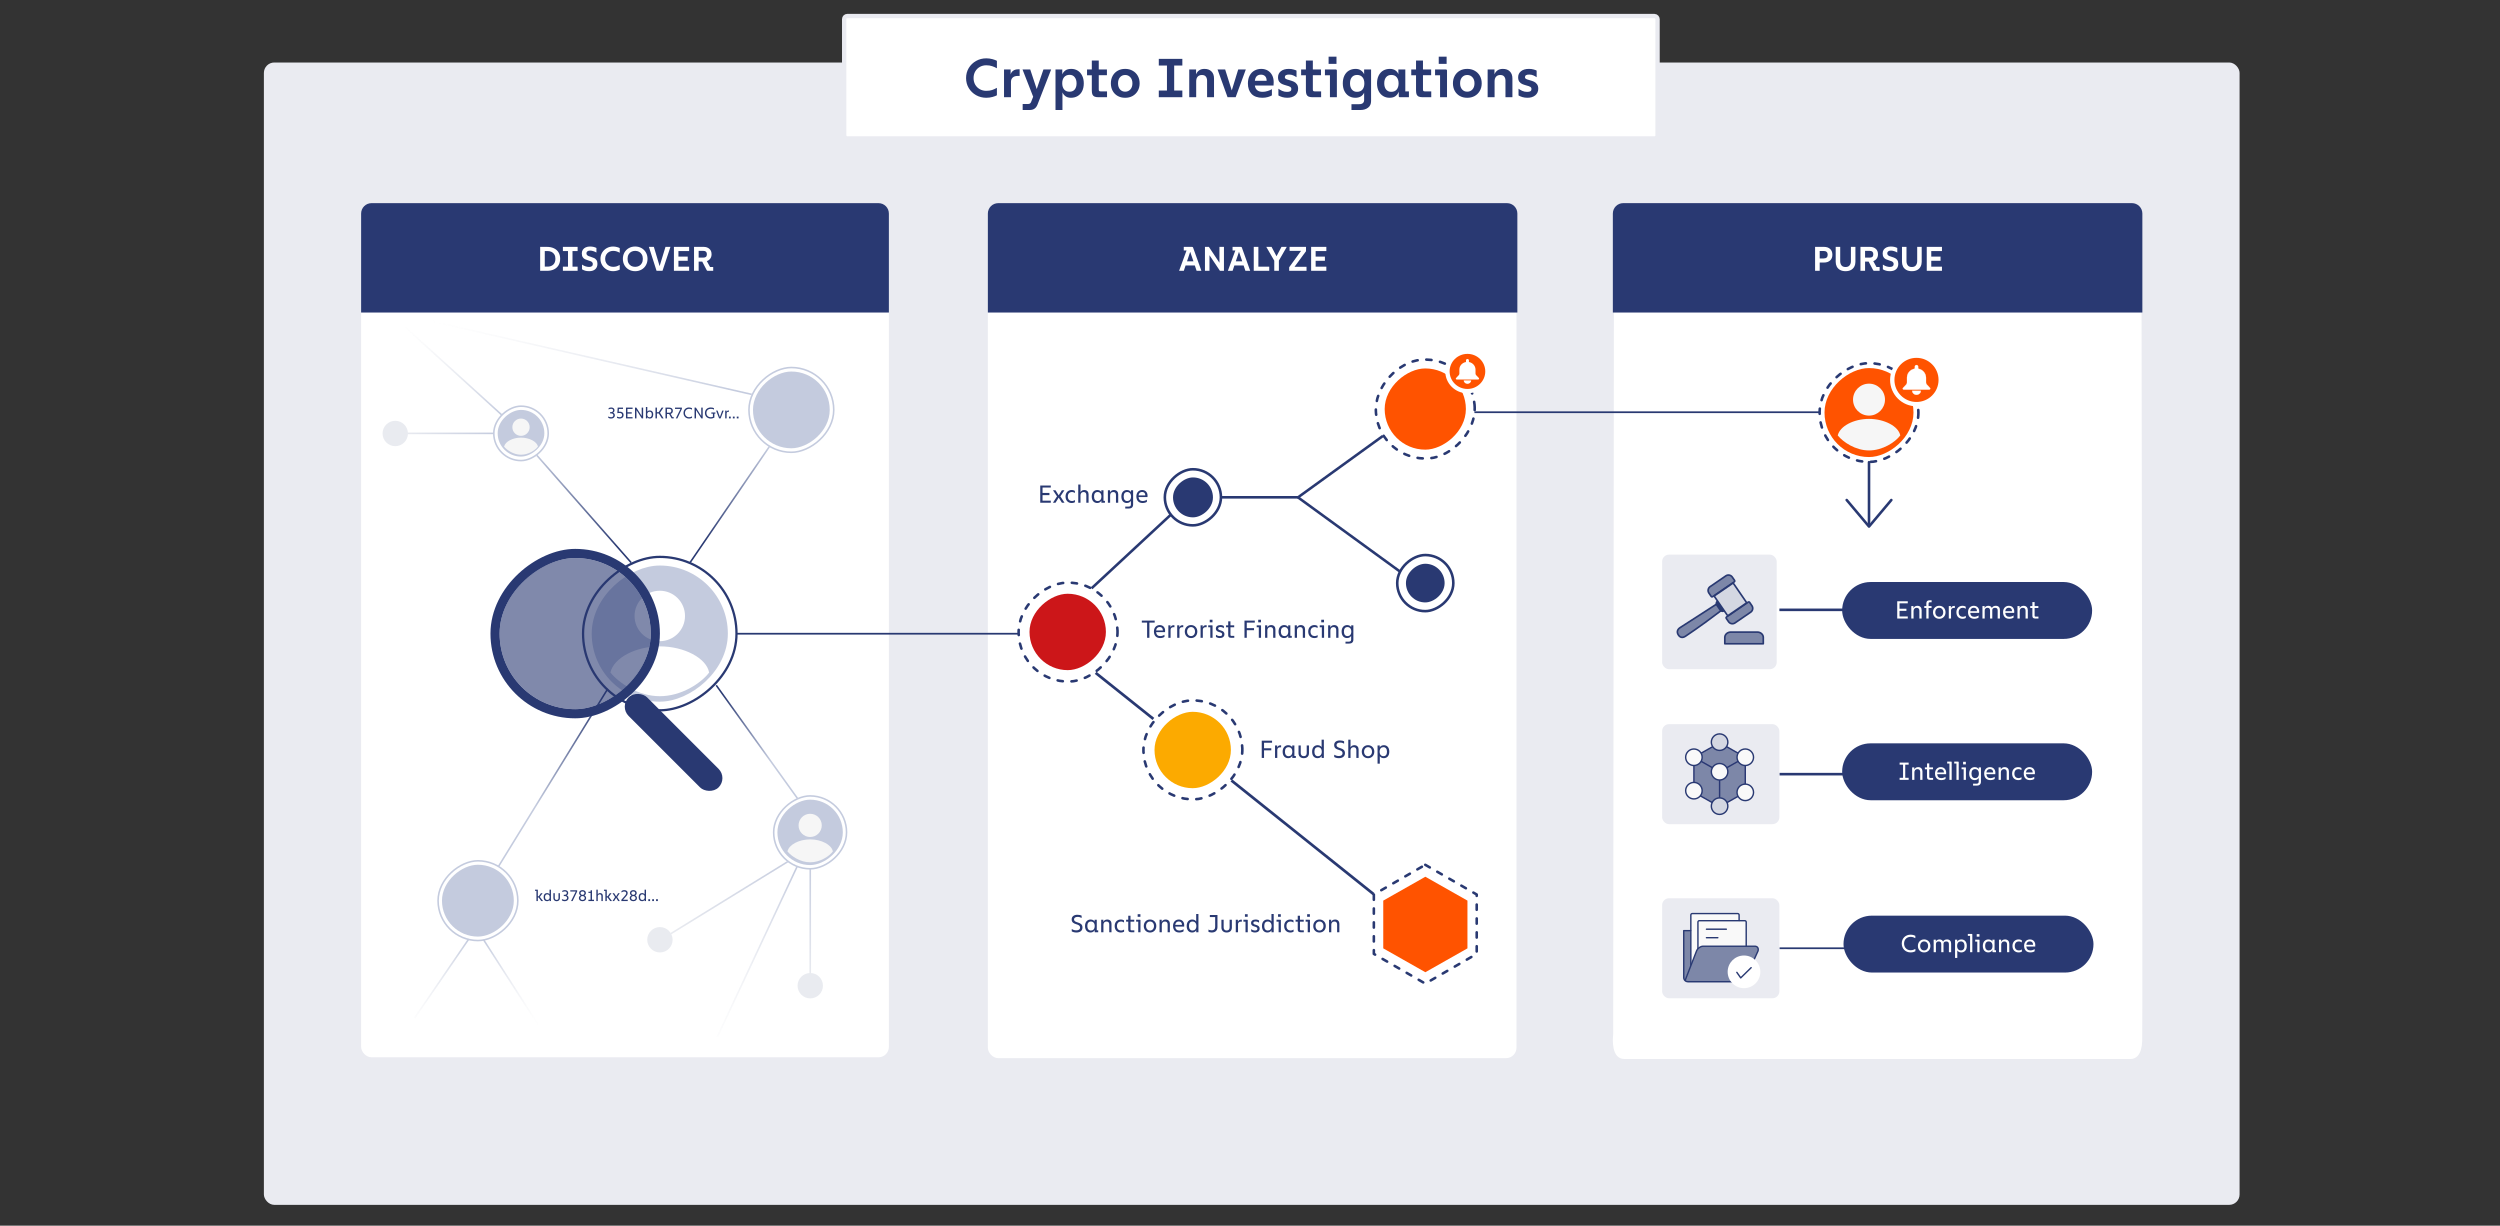 <svg width="1440" height="706" viewBox="0 0 1440 706" fill="none" xmlns="http://www.w3.org/2000/svg">
<rect x="0" y="0" width="1440" height="706" fill="#333333" stroke="none"/>
<rect x="152" y="36" width="1138" height="658" rx="6" fill="#EAEBF1"/>
<path d="M929.618 164.994C929.621 161.683 932.307 159 935.618 159H1227.52C1230.83 159 1233.51 161.511 1233.52 164.821C1233.6 216.294 1234.22 591.938 1233.91 599.643C1233.58 607.915 1230.19 610 1227.09 610C1223.99 610 943.477 610 935.734 610C928.1 610 928.905 598.664 929.147 596.363C929.176 596.09 929.195 595.821 929.195 595.546L929.618 164.994Z" fill="white"/>
<rect x="569" y="117.043" width="304.49" height="492.45" rx="6" fill="white"/>
<rect x="208" y="117" width="304" height="492" rx="6" fill="white"/>
<path d="M1063.7 288.018L1076.55 303.288L1089.4 288.018" stroke="#293972" stroke-width="1.5" stroke-linecap="round" stroke-linejoin="round"/>
<path d="M569 123C569 119.686 571.686 117 575 117H868C871.314 117 874 119.686 874 123V180H569V123Z" fill="#293972"/>
<path d="M208 123C208 119.686 210.686 117 214 117H506C509.314 117 512 119.686 512 123V180H208V123Z" fill="#293972"/>
<path d="M929 123C929 119.686 931.686 117 935 117H1228C1231.31 117 1234 119.686 1234 123V180H929V123Z" fill="#293972"/>
<path d="M682.891 152.9L681.871 156H679.151L683.451 144.28H681.851V142.2H686.531C686.758 142.2 686.911 142.227 686.991 142.28C687.085 142.333 687.158 142.44 687.211 142.6L692.011 156H689.251L688.211 152.9H682.891ZM687.431 150.54L685.551 145.02L683.711 150.54H687.431ZM696.656 147V156H694.056V142.2H696.316L702.396 151.34V142.2H704.996V156H702.696L696.656 147ZM710.997 152.9L709.977 156H707.257L711.557 144.28H709.957V142.2H714.637C714.864 142.2 715.017 142.227 715.097 142.28C715.19 142.333 715.264 142.44 715.317 142.6L720.117 156H717.357L716.317 152.9H710.997ZM715.537 150.54L713.657 145.02L711.817 150.54H715.537ZM724.822 153.6H731.082V156H722.162V142.2H724.822V153.6ZM733.975 150.14L729.375 142.2H732.415L735.275 147.6L738.135 142.2H741.175L736.635 150.1V156H733.975V150.14ZM742.562 153.94L749.402 144.5H742.802V142.2H752.262V144.7L745.642 153.68H752.562V156H742.562V153.94ZM763.969 144.6H757.809V147.82H763.149V150.22H757.809V153.6H763.969V156H755.209V142.2H763.969V144.6Z" fill="white"/>
<path d="M1050.63 142.2C1052.09 142.2 1053.25 142.593 1054.13 143.38C1055.01 144.167 1055.45 145.28 1055.45 146.72C1055.45 148.147 1055.01 149.253 1054.13 150.04C1053.25 150.827 1052.09 151.22 1050.63 151.22H1048.15V156H1045.49V142.2H1050.63ZM1050.43 148.86C1051.18 148.86 1051.75 148.68 1052.15 148.32C1052.55 147.947 1052.75 147.413 1052.75 146.72C1052.75 146.013 1052.55 145.48 1052.15 145.12C1051.77 144.747 1051.19 144.56 1050.43 144.56H1048.15V148.86H1050.43ZM1063.04 156.2C1061.8 156.2 1060.75 155.967 1059.9 155.5C1059.05 155.02 1058.41 154.373 1057.98 153.56C1057.57 152.747 1057.36 151.84 1057.36 150.84V142.2H1059.96V150.44C1059.96 151.387 1060.21 152.187 1060.7 152.84C1061.19 153.48 1061.97 153.8 1063.04 153.8C1064.09 153.8 1064.87 153.48 1065.36 152.84C1065.87 152.2 1066.12 151.4 1066.12 150.44V142.2H1068.72V150.84C1068.72 151.84 1068.51 152.747 1068.08 153.56C1067.67 154.373 1067.03 155.02 1066.18 155.5C1065.33 155.967 1064.28 156.2 1063.04 156.2ZM1082.66 153.8V156H1079.54C1079.34 156 1079.2 155.967 1079.12 155.9C1079.04 155.833 1078.96 155.707 1078.86 155.52L1076.34 150.68H1074.28V156H1071.62V142.2H1077.16C1078.51 142.2 1079.6 142.573 1080.44 143.32C1081.3 144.053 1081.72 145.093 1081.72 146.44C1081.72 147.44 1081.48 148.28 1080.98 148.96C1080.49 149.64 1079.83 150.12 1079 150.4L1080.86 153.8H1082.66ZM1074.28 148.38H1077C1077.64 148.38 1078.14 148.233 1078.48 147.94C1078.84 147.633 1079.02 147.133 1079.02 146.44C1079.02 145.147 1078.34 144.5 1076.96 144.5H1074.28V148.38ZM1088.65 156.2C1087.74 156.2 1086.97 156.107 1086.33 155.92C1085.7 155.733 1085.1 155.467 1084.53 155.12V152.4C1085.07 152.787 1085.71 153.113 1086.45 153.38C1087.18 153.633 1087.9 153.76 1088.61 153.76C1089.29 153.76 1089.81 153.62 1090.19 153.34C1090.56 153.06 1090.75 152.647 1090.75 152.1C1090.75 151.687 1090.63 151.353 1090.41 151.1C1090.19 150.833 1089.92 150.633 1089.59 150.5C1089.25 150.353 1088.79 150.193 1088.19 150.02C1087.37 149.78 1086.72 149.54 1086.23 149.3C1085.73 149.06 1085.31 148.673 1084.95 148.14C1084.59 147.607 1084.41 146.88 1084.41 145.96C1084.41 145.16 1084.6 144.46 1084.99 143.86C1085.39 143.26 1085.94 142.8 1086.65 142.48C1087.35 142.16 1088.16 142 1089.07 142C1090.55 142 1091.8 142.273 1092.83 142.82V145.46C1092.25 145.113 1091.63 144.84 1090.97 144.64C1090.31 144.44 1089.73 144.34 1089.23 144.34C1088.53 144.34 1088 144.48 1087.63 144.76C1087.25 145.04 1087.07 145.407 1087.07 145.86C1087.07 146.273 1087.17 146.607 1087.39 146.86C1087.61 147.113 1087.89 147.313 1088.21 147.46C1088.53 147.593 1088.99 147.753 1089.61 147.94C1090.41 148.18 1091.06 148.427 1091.57 148.68C1092.07 148.92 1092.51 149.307 1092.87 149.84C1093.23 150.373 1093.41 151.087 1093.41 151.98C1093.41 153.3 1092.99 154.333 1092.15 155.08C1091.32 155.827 1090.15 156.2 1088.65 156.2ZM1101.22 156.2C1099.98 156.2 1098.94 155.967 1098.08 155.5C1097.23 155.02 1096.59 154.373 1096.16 153.56C1095.75 152.747 1095.54 151.84 1095.54 150.84V142.2H1098.14V150.44C1098.14 151.387 1098.39 152.187 1098.88 152.84C1099.38 153.48 1100.16 153.8 1101.22 153.8C1102.28 153.8 1103.05 153.48 1103.54 152.84C1104.05 152.2 1104.3 151.4 1104.3 150.44V142.2H1106.9V150.84C1106.9 151.84 1106.69 152.747 1106.26 153.56C1105.85 154.373 1105.22 155.02 1104.36 155.5C1103.51 155.967 1102.46 156.2 1101.22 156.2ZM1118.57 144.6H1112.41V147.82H1117.75V150.22H1112.41V153.6H1118.57V156H1109.81V142.2H1118.57V144.6Z" fill="white"/>
<path d="M315.011 142.2C316.557 142.2 317.904 142.473 319.051 143.02C320.211 143.553 321.097 144.333 321.711 145.36C322.337 146.387 322.651 147.607 322.651 149.02C322.651 150.487 322.337 151.747 321.711 152.8C321.097 153.84 320.211 154.633 319.051 155.18C317.904 155.727 316.557 156 315.011 156H311.131V142.2H315.011ZM315.431 153.58C316.737 153.58 317.811 153.2 318.651 152.44C319.491 151.667 319.911 150.527 319.911 149.02C319.911 148.047 319.711 147.233 319.311 146.58C318.911 145.913 318.371 145.42 317.691 145.1C317.024 144.767 316.271 144.6 315.431 144.6H313.791V153.58H315.431ZM329.765 144.6V153.6H332.705V156H324.225V153.6H327.165V144.6H324.225V142.2H332.705V144.6H329.765ZM339.363 156.2C338.456 156.2 337.683 156.107 337.043 155.92C336.416 155.733 335.816 155.467 335.243 155.12V152.4C335.79 152.787 336.43 153.113 337.163 153.38C337.896 153.633 338.616 153.76 339.323 153.76C340.003 153.76 340.53 153.62 340.903 153.34C341.276 153.06 341.463 152.647 341.463 152.1C341.463 151.687 341.35 151.353 341.123 151.1C340.91 150.833 340.636 150.633 340.303 150.5C339.97 150.353 339.503 150.193 338.903 150.02C338.09 149.78 337.436 149.54 336.943 149.3C336.45 149.06 336.023 148.673 335.663 148.14C335.303 147.607 335.123 146.88 335.123 145.96C335.123 145.16 335.316 144.46 335.703 143.86C336.103 143.26 336.656 142.8 337.363 142.48C338.07 142.16 338.876 142 339.783 142C341.263 142 342.516 142.273 343.543 142.82V145.46C342.97 145.113 342.35 144.84 341.683 144.64C341.03 144.44 340.45 144.34 339.943 144.34C339.25 144.34 338.716 144.48 338.343 144.76C337.97 145.04 337.783 145.407 337.783 145.86C337.783 146.273 337.89 146.607 338.103 146.86C338.33 147.113 338.603 147.313 338.923 147.46C339.243 147.593 339.71 147.753 340.323 147.94C341.123 148.18 341.776 148.427 342.283 148.68C342.79 148.92 343.223 149.307 343.583 149.84C343.943 150.373 344.123 151.087 344.123 151.98C344.123 153.3 343.703 154.333 342.863 155.08C342.036 155.827 340.87 156.2 339.363 156.2ZM353.14 156.2C351.807 156.2 350.58 155.887 349.46 155.26C348.354 154.633 347.474 153.78 346.82 152.7C346.18 151.62 345.86 150.42 345.86 149.1C345.86 147.78 346.18 146.58 346.82 145.5C347.474 144.42 348.354 143.567 349.46 142.94C350.58 142.313 351.807 142 353.14 142C353.914 142 354.66 142.1 355.38 142.3C356.1 142.5 356.627 142.7 356.96 142.9V145.58C356.414 145.273 355.84 145.02 355.24 144.82C354.654 144.607 353.947 144.5 353.12 144.5C352.294 144.5 351.527 144.693 350.82 145.08C350.127 145.467 349.574 146.013 349.16 146.72C348.76 147.413 348.56 148.207 348.56 149.1C348.56 149.993 348.76 150.793 349.16 151.5C349.574 152.193 350.127 152.733 350.82 153.12C351.527 153.507 352.294 153.7 353.12 153.7C353.947 153.7 354.654 153.6 355.24 153.4C355.84 153.187 356.414 152.927 356.96 152.62V155.3C356.627 155.5 356.1 155.7 355.38 155.9C354.66 156.1 353.914 156.2 353.14 156.2ZM365.931 142C367.237 142 368.424 142.3 369.491 142.9C370.571 143.5 371.417 144.34 372.031 145.42C372.657 146.5 372.971 147.727 372.971 149.1C372.971 150.473 372.657 151.7 372.031 152.78C371.417 153.86 370.571 154.7 369.491 155.3C368.424 155.9 367.237 156.2 365.931 156.2H365.771C364.477 156.2 363.297 155.9 362.231 155.3C361.164 154.7 360.317 153.86 359.691 152.78C359.077 151.7 358.771 150.473 358.771 149.1C358.771 147.727 359.077 146.5 359.691 145.42C360.317 144.34 361.164 143.5 362.231 142.9C363.297 142.3 364.477 142 365.771 142H365.931ZM365.891 153.7C366.691 153.7 367.424 153.527 368.091 153.18C368.757 152.833 369.284 152.313 369.671 151.62C370.071 150.927 370.271 150.087 370.271 149.1C370.271 148.113 370.071 147.273 369.671 146.58C369.284 145.887 368.757 145.367 368.091 145.02C367.424 144.673 366.691 144.5 365.891 144.5H365.791C365.004 144.5 364.277 144.68 363.611 145.04C362.957 145.387 362.437 145.907 362.051 146.6C361.664 147.293 361.471 148.127 361.471 149.1C361.471 150.087 361.664 150.927 362.051 151.62C362.437 152.313 362.957 152.833 363.611 153.18C364.264 153.527 364.991 153.7 365.791 153.7H365.891ZM383.319 142.2H386.179L381.599 156H378.179L373.759 142.2H376.619L379.939 153.28L383.319 142.2ZM396.941 144.6H390.781V147.82H396.121V150.22H390.781V153.6H396.941V156H388.181V142.2H396.941V144.6ZM410.803 153.8V156H407.683C407.483 156 407.343 155.967 407.263 155.9C407.183 155.833 407.097 155.707 407.003 155.52L404.483 150.68H402.423V156H399.763V142.2H405.303C406.65 142.2 407.743 142.573 408.583 143.32C409.437 144.053 409.863 145.093 409.863 146.44C409.863 147.44 409.617 148.28 409.123 148.96C408.63 149.64 407.97 150.12 407.143 150.4L409.003 153.8H410.803ZM402.423 148.38H405.143C405.783 148.38 406.277 148.233 406.623 147.94C406.983 147.633 407.163 147.133 407.163 146.44C407.163 145.147 406.477 144.5 405.103 144.5H402.423V148.38Z" fill="white"/>
<rect x="424.222" y="320.764" width="88.379" height="88.379" rx="44.189" transform="rotate(90 424.222 320.764)" stroke="#293972" stroke-width="1.316"/>
<rect x="703.262" y="270.29" width="32.314" height="32.314" rx="16.157" transform="rotate(90 703.262 270.29)" stroke="#293972" stroke-width="1.5"/>
<rect x="837.117" y="319.704" width="32.314" height="32.314" rx="16.157" transform="rotate(90 837.117 319.704)" stroke="#293972" stroke-width="1.5"/>
<rect x="1105" y="209.183" width="56.899" height="56.899" rx="28.45" transform="rotate(90 1105 209.183)" stroke="#293972" stroke-width="1.5" stroke-linecap="round" stroke-dasharray="3 5"/>
<rect x="419.243" y="325.745" width="78.418" height="78.418" rx="39.209" transform="rotate(90 419.243 325.745)" fill="#C4CBDE"/>
<circle cx="380.033" cy="354.794" r="14.532" fill="white"/>
<path fill-rule="evenodd" clip-rule="evenodd" d="M408.465 387.374C403.81 393.563 392.414 401.01 380.034 401.01V372.304C393.976 372.304 406.879 378.985 408.465 387.374ZM351.602 387.374C356.493 393.41 367.654 401.01 380.034 401.01V372.304C366.091 372.304 353.475 378.934 351.602 387.374Z" fill="white"/>
<rect x="698.658" y="275" width="23" height="23" rx="11.5" transform="rotate(90 698.658 275)" fill="#293972"/>
<rect x="832.1" y="324.722" width="22.278" height="22.278" rx="11.139" transform="rotate(90 832.1 324.722)" fill="#293972"/>
<rect x="1102.17" y="212.008" width="51.25" height="51.25" rx="25.625" transform="rotate(90 1102.17 212.008)" fill="#FF5300"/>
<path d="M1048.08 237.443H849.271" stroke="#293972" stroke-width="1.008"/>
<path d="M1068.97 351.268H1024.92" stroke="#293972" stroke-width="1.5"/>
<path d="M1068.97 445.914H1024.92" stroke="#293972" stroke-width="1.5"/>
<path d="M1068.97 546.193H1024.92" stroke="#293972" stroke-width="1.005"/>
<rect x="315.773" y="233.952" width="31.349" height="31.349" rx="15.675" transform="rotate(90 315.773 233.952)" stroke="#C4CBDE" stroke-width="0.92"/>
<rect x="313.546" y="236.106" width="26.895" height="26.895" rx="13.447" transform="rotate(90 313.546 236.106)" fill="#C4CBDE"/>
<circle cx="300.099" cy="246.069" r="4.984" fill="#F6F6F6"/>
<path fill-rule="evenodd" clip-rule="evenodd" d="M290.347 257.242C292.025 259.312 295.853 261.919 300.099 261.919V252.074C295.317 252.074 290.99 254.347 290.347 257.242ZM309.85 257.242C308.253 259.365 304.344 261.919 300.099 261.919V252.074C304.88 252.074 309.306 254.365 309.85 257.242Z" fill="#F6F6F6"/>
<rect x="298.27" y="495.82" width="45.937" height="45.937" rx="22.968" transform="rotate(90 298.27 495.82)" stroke="#C4CBDE" stroke-width="0.92"/>
<rect x="295.958" y="498.096" width="41.385" height="41.385" rx="20.692" transform="rotate(90 295.958 498.096)" fill="#C4CBDE"/>
<rect x="487.613" y="458.452" width="41.975" height="41.975" rx="20.988" transform="rotate(90 487.613 458.452)" stroke="#C4CBDE" stroke-width="0.92"/>
<rect x="485.462" y="460.603" width="37.673" height="37.673" rx="18.837" transform="rotate(90 485.462 460.603)" fill="#C4CBDE"/>
<circle cx="466.657" cy="475.428" r="6.685" fill="#F6F6F6"/>
<path fill-rule="evenodd" clip-rule="evenodd" d="M453.578 490.416C455.828 493.193 460.962 496.689 466.657 496.689V483.484C460.243 483.484 454.439 486.534 453.578 490.416ZM479.737 490.416C477.595 493.264 472.352 496.689 466.657 496.689V483.484C473.071 483.484 479.007 486.557 479.737 490.416Z" fill="#F6F6F6"/>
<rect x="480.238" y="211.689" width="48.833" height="48.833" rx="24.416" transform="rotate(90 480.238 211.689)" stroke="#C4CBDE" stroke-width="0.92"/>
<rect x="477.928" y="213.999" width="44.213" height="44.213" rx="22.107" transform="rotate(90 477.928 213.999)" fill="#C4CBDE"/>
<path d="M459.311 459.841L412.556 394.731" stroke="url(#paint0_linear_4951_26400)" stroke-width="0.92"/>
<path d="M287.069 499.158L350.054 396.76" stroke="url(#paint1_linear_4951_26400)" stroke-width="0.92"/>
<path d="M238.723 586.497L269.95 540.959" stroke="url(#paint2_linear_4951_26400)" stroke-width="0.914"/>
<path d="M310.26 590.706L278.55 541.323" stroke="url(#paint3_linear_4951_26400)" stroke-width="0.914"/>
<path d="M244.952 184.234L432.995 227.176" stroke="url(#paint4_linear_4951_26400)" stroke-width="0.92"/>
<path d="M413.232 597.113L459.215 498.965" stroke="url(#paint5_linear_4951_26400)" stroke-width="0.92"/>
<path d="M233.177 188.235L288.953 238.959" stroke="url(#paint6_linear_4951_26400)" stroke-width="0.92"/>
<path d="M309.143 262.192L363.578 324.115" stroke="url(#paint7_linear_4951_26400)" stroke-width="0.92"/>
<path d="M284.412 249.626L223.504 249.626" stroke="url(#paint8_linear_4951_26400)" stroke-width="0.92"/>
<path d="M443.372 256.927L397.486 324.018" stroke="url(#paint9_linear_4951_26400)" stroke-width="0.92"/>
<path d="M466.709 500.414L466.709 564.269" stroke="url(#paint10_linear_4951_26400)" stroke-width="0.92"/>
<path d="M453.998 496.164L386.376 537.799" stroke="url(#paint11_linear_4951_26400)" stroke-width="0.92"/>
<rect x="374.836" y="321.423" width="87.062" height="87.062" rx="43.531" transform="rotate(90 374.836 321.423)" fill="#293972" fill-opacity="0.59"/>
<rect x="377.469" y="318.79" width="92.327" height="92.327" rx="46.164" transform="rotate(90 377.469 318.79)" stroke="#293972" stroke-width="5.265"/>
<rect x="356.74" y="407.05" width="15.1" height="73.293" rx="7.55" transform="rotate(-45 356.74 407.05)" fill="#293972"/>
<path d="M424.291 365.023H586.698" stroke="#293972" stroke-width="1.008"/>
<path d="M703.035 286.448H747.754" stroke="#293972" stroke-width="1.5"/>
<path d="M631.091 387.57L664.362 414.111M709.29 449.55L791.168 515.005" stroke="#293972" stroke-width="1.58"/>
<path d="M628.741 338.869L674.571 296.303" stroke="#293972" stroke-width="1.5"/>
<path d="M747.46 286.609L796.521 251.127" stroke="#293972" stroke-width="1.5"/>
<path d="M747.558 286.429L806.183 329.076" stroke="#293972" stroke-width="1.5"/>
<circle cx="1076.55" cy="230.189" r="9.203" fill="#F6F6F6"/>
<path fill-rule="evenodd" clip-rule="evenodd" d="M1058.54 250.822C1061.64 254.644 1068.71 259.457 1076.55 259.457V241.278C1067.72 241.278 1059.73 245.477 1058.54 250.822ZM1094.55 250.822C1091.61 254.742 1084.39 259.458 1076.55 259.458V241.278C1085.38 241.278 1093.55 245.509 1094.55 250.822Z" fill="#F6F6F6"/>
<circle cx="380.116" cy="541.304" r="7.308" fill="#E9EBF0"/>
<circle cx="466.708" cy="567.768" r="7.308" fill="#E9EBF0"/>
<circle cx="227.667" cy="249.689" r="7.308" fill="#E9EBF0"/>
<path d="M619.992 537.128C618.753 537.128 617.803 536.768 617.328 536.452V535.141C617.86 535.487 618.883 535.89 619.934 535.89C621.316 535.89 622.123 535.314 622.123 534.32C622.123 531.613 617.284 533.168 617.284 529.554C617.284 527.898 618.566 526.904 620.611 526.904C621.691 526.904 622.569 527.135 623.016 527.408V528.762C622.569 528.46 621.705 528.128 620.769 528.128C619.43 528.128 618.652 528.676 618.652 529.525C618.652 532.016 623.505 530.562 623.505 534.234C623.505 536.048 622.18 537.128 619.992 537.128ZM631.742 535.876H632.577V536.984H630.748C630.618 536.984 630.518 536.898 630.518 536.754V535.674C630.287 536.351 629.481 537.128 628.17 537.128C626.327 537.128 624.974 535.847 624.974 533.37C624.974 530.908 626.414 529.64 628.214 529.64C629.51 529.64 630.287 530.346 630.489 530.879V529.784H631.742V535.876ZM628.401 535.991C629.639 535.991 630.546 535.156 630.546 533.37C630.546 531.714 629.682 530.792 628.386 530.792C627.062 530.792 626.298 531.7 626.298 533.384C626.298 535.055 627.119 535.991 628.401 535.991ZM634.279 536.984V529.784H635.518V531.08C635.777 530.288 636.583 529.64 637.75 529.64C639.435 529.64 640.227 530.749 640.227 532.146V536.984H638.931V532.506C638.931 531.57 638.542 530.792 637.361 530.792C636.195 530.792 635.575 531.613 635.575 532.636V536.984H634.279ZM645.559 537.128C643.658 537.128 642.045 535.847 642.045 533.384C642.045 530.922 643.745 529.64 645.53 529.64C646.452 529.64 647.157 529.928 647.431 530.144V531.368C647.143 531.124 646.481 530.792 645.703 530.792C644.479 530.792 643.37 531.599 643.37 533.384C643.37 535.156 644.479 535.976 645.689 535.976C646.481 535.976 647.172 535.66 647.474 535.429V536.668C647.172 536.855 646.452 537.128 645.559 537.128ZM651.773 535.876H653.372V536.984H651.6C650.218 536.984 649.872 536.365 649.872 535.372V530.893H648.634V529.784H649.872V527.48H651.168V529.784H653.328V530.893H651.168V535.213C651.168 535.688 651.341 535.876 651.773 535.876ZM656.877 526.573V528.071H655.293V526.573H656.877ZM656.675 529.784C656.834 529.784 656.92 529.9 656.92 530.044V536.984H655.624V530.893H654.415V529.784H656.675ZM662.336 537.128C660.45 537.128 658.808 535.717 658.808 533.384C658.808 531.095 660.45 529.64 662.336 529.64H662.494C664.366 529.64 666.037 531.095 666.037 533.384C666.037 535.717 664.366 537.128 662.494 537.128H662.336ZM662.336 535.976H662.494C663.632 535.976 664.698 535.026 664.698 533.384C664.698 531.728 663.632 530.792 662.494 530.792H662.336C661.184 530.792 660.133 531.786 660.133 533.384C660.133 535.026 661.184 535.976 662.336 535.976ZM667.903 536.984V529.784H669.141V531.08C669.4 530.288 670.207 529.64 671.373 529.64C673.058 529.64 673.85 530.749 673.85 532.146V536.984H672.554V532.506C672.554 531.57 672.165 530.792 670.984 530.792C669.818 530.792 669.199 531.613 669.199 532.636V536.984H667.903ZM682.106 532.78C682.106 533.24 682.091 533.514 682.077 533.716H676.922C677.066 535.256 677.958 535.991 679.298 535.991C680.363 535.991 681.371 535.516 681.731 535.17V536.437C681.429 536.725 680.464 537.128 679.254 537.128C676.979 537.128 675.669 535.674 675.669 533.298C675.669 531.066 677.109 529.64 678.995 529.64C681.054 529.64 682.106 531.167 682.106 532.78ZM676.936 532.736H680.824C680.824 531.44 680.118 530.764 678.981 530.764C677.843 530.764 677.094 531.44 676.936 532.736ZM689.002 526.472H690.298V536.984H689.016V535.804C688.786 536.394 687.979 537.128 686.683 537.128C684.84 537.128 683.53 535.847 683.53 533.37C683.53 530.908 684.927 529.64 686.727 529.64C687.936 529.64 688.728 530.274 689.002 530.792V526.472ZM686.914 535.991C688.152 535.991 689.103 535.156 689.103 533.37C689.103 531.714 688.195 530.792 686.899 530.792C685.575 530.792 684.855 531.7 684.855 533.384C684.855 535.055 685.632 535.991 686.914 535.991ZM701.257 527.048V534.004C701.257 535.832 700.148 537.128 697.959 537.128C697.095 537.128 696.375 536.898 696.073 536.725V535.415C696.361 535.602 697.038 535.861 697.815 535.861C699.428 535.861 699.932 535.04 699.932 533.831V528.229H696.865V527.048H701.257ZM706.559 537.128C704.428 537.128 703.535 535.732 703.535 534.248V529.784H704.817V534.162C704.817 535.17 705.35 535.976 706.559 535.976C707.798 535.976 708.259 535.17 708.259 534.162V529.784H709.555V534.248C709.555 535.732 708.705 537.128 706.559 537.128ZM711.806 536.984V529.784H713.03V531.008C713.361 530.144 713.894 529.712 714.959 529.712H715.305V530.864H714.614C713.663 530.864 713.102 531.57 713.102 532.276V536.984H711.806ZM718.668 526.573V528.071H717.084V526.573H718.668ZM718.466 529.784C718.625 529.784 718.711 529.9 718.711 530.044V536.984H717.415V530.893H716.205V529.784H718.466ZM722.903 537.128C721.808 537.128 721.059 536.725 720.671 536.495V535.213C721.103 535.487 721.88 535.991 722.874 535.991C723.709 535.991 724.242 535.717 724.242 534.983C724.242 533.154 720.613 534.335 720.613 531.613C720.613 530.432 721.607 529.64 723.234 529.64C724.199 529.64 724.832 529.943 725.207 530.159V531.44C724.789 531.167 724.155 530.764 723.234 530.764C722.37 530.764 721.923 531.066 721.923 531.613C721.923 533.183 725.552 532.189 725.552 534.925C725.552 536.38 724.371 537.128 722.903 537.128ZM732.356 526.472H733.652V536.984H732.371V535.804C732.14 536.394 731.334 537.128 730.038 537.128C728.195 537.128 726.884 535.847 726.884 533.37C726.884 530.908 728.281 529.64 730.081 529.64C731.291 529.64 732.083 530.274 732.356 530.792V526.472ZM730.268 535.991C731.507 535.991 732.457 535.156 732.457 533.37C732.457 531.714 731.55 530.792 730.254 530.792C728.929 530.792 728.209 531.7 728.209 533.384C728.209 535.055 728.987 535.991 730.268 535.991ZM737.736 526.573V528.071H736.152V526.573H737.736ZM737.535 529.784C737.693 529.784 737.78 529.9 737.78 530.044V536.984H736.484V530.893H735.274V529.784H737.535ZM743.181 537.128C741.28 537.128 739.667 535.847 739.667 533.384C739.667 530.922 741.367 529.64 743.152 529.64C744.074 529.64 744.779 529.928 745.053 530.144V531.368C744.765 531.124 744.103 530.792 743.325 530.792C742.101 530.792 740.992 531.599 740.992 533.384C740.992 535.156 742.101 535.976 743.311 535.976C744.103 535.976 744.794 535.66 745.096 535.429V536.668C744.794 536.855 744.074 537.128 743.181 537.128ZM749.395 535.876H750.993V536.984H749.222C747.84 536.984 747.494 536.365 747.494 535.372V530.893H746.256V529.784H747.494V527.48H748.79V529.784H750.95V530.893H748.79V535.213C748.79 535.688 748.963 535.876 749.395 535.876ZM754.499 526.573V528.071H752.915V526.573H754.499ZM754.297 529.784C754.456 529.784 754.542 529.9 754.542 530.044V536.984H753.246V530.893H752.037V529.784H754.297ZM759.958 537.128C758.071 537.128 756.43 535.717 756.43 533.384C756.43 531.095 758.071 529.64 759.958 529.64H760.116C761.988 529.64 763.659 531.095 763.659 533.384C763.659 535.717 761.988 537.128 760.116 537.128H759.958ZM759.958 535.976H760.116C761.254 535.976 762.319 535.026 762.319 533.384C762.319 531.728 761.254 530.792 760.116 530.792H759.958C758.806 530.792 757.755 531.786 757.755 533.384C757.755 535.026 758.806 535.976 759.958 535.976ZM765.525 536.984V529.784H766.763V531.08C767.022 530.288 767.829 529.64 768.995 529.64C770.68 529.64 771.472 530.749 771.472 532.146V536.984H770.176V532.506C770.176 531.57 769.787 530.792 768.606 530.792C767.44 530.792 766.821 531.613 766.821 532.636V536.984H765.525Z" fill="#293972"/>
<circle cx="1103.9" cy="218.829" r="13.957" fill="#FF5300" stroke="white" stroke-width="2.5"/>
<path d="M1096.13 223.454L1096.13 223.454L1097.98 221.486C1097.98 221.486 1097.98 221.486 1097.98 221.486C1098.27 221.184 1098.43 220.776 1098.43 220.368V217.428C1098.43 214.503 1101.03 212.144 1104.16 212.282L1104.16 212.282C1107.12 212.407 1109.38 214.801 1109.38 217.567V220.355C1109.38 220.765 1109.54 221.159 1109.83 221.472L1109.83 221.472L1109.83 221.473L1111.68 223.441C1111.68 223.441 1111.68 223.441 1111.68 223.441C1112.02 223.811 1111.76 224.403 1111.22 224.403H1103.9H1096.59C1096.05 224.403 1095.79 223.81 1096.13 223.454ZM1103.9 227.407C1102.55 227.407 1101.46 226.395 1101.42 225.141H1106.38C1106.35 226.395 1105.26 227.407 1103.9 227.407Z" fill="white" stroke="white" stroke-width="0.132"/>
<path d="M1103.9 214.106C1103.38 214.106 1102.96 213.704 1102.96 213.201V211.156C1102.96 210.665 1103.37 210.25 1103.9 210.25C1104.42 210.25 1104.85 210.653 1104.85 211.156V213.213C1104.85 213.703 1104.42 214.106 1103.9 214.106Z" fill="white" stroke="white" stroke-width="0.132"/>
<path d="M732.709 427.814H728.087V430.997H732.263V432.192H728.087V436.569H726.762V426.633H732.709V427.814ZM734.421 436.569V429.369H735.645V430.593C735.977 429.729 736.509 429.297 737.575 429.297H737.921V430.449H737.229C736.279 430.449 735.717 431.155 735.717 431.861V436.569H734.421ZM745.566 435.461H746.402V436.569H744.573C744.443 436.569 744.342 436.483 744.342 436.339V435.259C744.112 435.936 743.306 436.713 741.995 436.713C740.152 436.713 738.798 435.432 738.798 432.955C738.798 430.493 740.238 429.225 742.038 429.225C743.334 429.225 744.112 429.931 744.314 430.464V429.369H745.566V435.461ZM742.226 435.576C743.464 435.576 744.371 434.741 744.371 432.955C744.371 431.299 743.507 430.377 742.211 430.377C740.886 430.377 740.123 431.285 740.123 432.969C740.123 434.64 740.944 435.576 742.226 435.576ZM750.972 436.713C748.841 436.713 747.948 435.317 747.948 433.833V429.369H749.229V433.747C749.229 434.755 749.762 435.561 750.972 435.561C752.21 435.561 752.671 434.755 752.671 433.747V429.369H753.967V433.833C753.967 435.317 753.117 436.713 750.972 436.713ZM761.244 426.057H762.54V436.569H761.258V435.389C761.028 435.979 760.221 436.713 758.925 436.713C757.082 436.713 755.772 435.432 755.772 432.955C755.772 430.493 757.169 429.225 758.969 429.225C760.178 429.225 760.97 429.859 761.244 430.377V426.057ZM759.156 435.576C760.394 435.576 761.345 434.741 761.345 432.955C761.345 431.299 760.437 430.377 759.141 430.377C757.817 430.377 757.097 431.285 757.097 432.969C757.097 434.64 757.874 435.576 759.156 435.576ZM771.181 436.713C769.942 436.713 768.992 436.353 768.517 436.037V434.726C769.049 435.072 770.072 435.475 771.123 435.475C772.505 435.475 773.312 434.899 773.312 433.905C773.312 431.198 768.473 432.753 768.473 429.139C768.473 427.483 769.755 426.489 771.8 426.489C772.88 426.489 773.758 426.72 774.205 426.993V428.347C773.758 428.045 772.894 427.713 771.958 427.713C770.619 427.713 769.841 428.261 769.841 429.11C769.841 431.601 774.694 430.147 774.694 433.819C774.694 435.633 773.369 436.713 771.181 436.713ZM780.079 429.225C781.764 429.225 782.556 430.334 782.556 431.731V436.569H781.26V432.091C781.26 431.155 780.871 430.377 779.69 430.377C778.524 430.377 777.905 431.198 777.905 432.221V436.569H776.609V426.057H777.905V430.507C778.207 429.787 778.985 429.225 780.079 429.225ZM787.903 436.713C786.017 436.713 784.375 435.302 784.375 432.969C784.375 430.68 786.017 429.225 787.903 429.225H788.061C789.933 429.225 791.604 430.68 791.604 432.969C791.604 435.302 789.933 436.713 788.061 436.713H787.903ZM787.903 435.561H788.061C789.199 435.561 790.265 434.611 790.265 432.969C790.265 431.313 789.199 430.377 788.061 430.377H787.903C786.751 430.377 785.7 431.371 785.7 432.969C785.7 434.611 786.751 435.561 787.903 435.561ZM797.084 429.225C798.927 429.225 800.238 430.507 800.238 432.984C800.238 435.446 798.841 436.713 797.041 436.713C795.831 436.713 795.039 436.08 794.766 435.561V439.881H793.47V429.369H794.737V430.55C794.967 429.96 795.774 429.225 797.084 429.225ZM796.854 435.561C798.193 435.561 798.899 434.64 798.899 432.969C798.899 431.299 798.121 430.363 796.839 430.363C795.615 430.363 794.665 431.198 794.665 432.969C794.665 434.64 795.558 435.561 796.854 435.561Z" fill="#293972"/>
<rect x="1061.08" y="428.167" width="143.982" height="32.775" rx="16.387" fill="#293972"/>
<path d="M1099.38 440.449H1097.42V448.009H1099.38V449.204H1094.18V448.009H1096.16V440.449H1094.18V439.268H1099.38V440.449ZM1101.39 449.204V442.004H1102.63V443.3C1102.89 442.508 1103.69 441.86 1104.86 441.86C1106.55 441.86 1107.34 442.969 1107.34 444.366V449.204H1106.04V444.726C1106.04 443.79 1105.65 443.012 1104.47 443.012C1103.31 443.012 1102.69 443.833 1102.69 444.855V449.204H1101.39ZM1111.87 448.095H1113.47V449.204H1111.69C1110.31 449.204 1109.97 448.585 1109.97 447.591V443.113H1108.73V442.004H1109.97V439.7H1111.26V442.004H1113.42V443.113H1111.26V447.433C1111.26 447.908 1111.44 448.095 1111.87 448.095ZM1120.99 444.999C1120.99 445.46 1120.98 445.734 1120.96 445.935H1115.81C1115.95 447.476 1116.85 448.211 1118.19 448.211C1119.25 448.211 1120.26 447.735 1120.62 447.39V448.657C1120.32 448.945 1119.35 449.348 1118.14 449.348C1115.87 449.348 1114.56 447.894 1114.56 445.518C1114.56 443.286 1116 441.86 1117.88 441.86C1119.94 441.86 1120.99 443.387 1120.99 444.999ZM1115.82 444.956H1119.71C1119.71 443.66 1119.01 442.983 1117.87 442.983C1116.73 442.983 1115.98 443.66 1115.82 444.956ZM1123.87 438.692C1124.07 438.692 1124.17 438.793 1124.17 438.995V449.204H1122.87V439.801H1121.58V438.692H1123.87ZM1127.92 438.692C1128.12 438.692 1128.22 438.793 1128.22 438.995V449.204H1126.92V439.801H1125.63V438.692H1127.92ZM1132.33 438.793V440.291H1130.74V438.793H1132.33ZM1132.13 442.004C1132.28 442.004 1132.37 442.119 1132.37 442.263V449.204H1131.07V443.113H1129.86V442.004H1132.13ZM1139.77 442.004H1141.03V450.255C1141.03 451.839 1139.99 452.516 1138.66 452.516H1136.49V451.407H1138.46C1139.25 451.407 1139.74 451.033 1139.74 450.27V448.023C1139.51 448.614 1138.71 449.348 1137.41 449.348C1135.57 449.348 1134.26 448.067 1134.26 445.59C1134.26 443.127 1135.65 441.86 1137.45 441.86C1138.74 441.86 1139.56 442.566 1139.77 443.099V442.004ZM1137.64 448.211C1138.88 448.211 1139.83 447.375 1139.83 445.59C1139.83 443.934 1138.92 443.012 1137.63 443.012C1136.3 443.012 1135.58 443.919 1135.58 445.604C1135.58 447.275 1136.36 448.211 1137.64 448.211ZM1149.33 444.999C1149.33 445.46 1149.31 445.734 1149.3 445.935H1144.15C1144.29 447.476 1145.18 448.211 1146.52 448.211C1147.59 448.211 1148.59 447.735 1148.95 447.39V448.657C1148.65 448.945 1147.69 449.348 1146.48 449.348C1144.2 449.348 1142.89 447.894 1142.89 445.518C1142.89 443.286 1144.33 441.86 1146.22 441.86C1148.28 441.86 1149.33 443.387 1149.33 444.999ZM1144.16 444.956H1148.05C1148.05 443.66 1147.34 442.983 1146.2 442.983C1145.07 442.983 1144.32 443.66 1144.16 444.956ZM1151.2 449.204V442.004H1152.44V443.3C1152.7 442.508 1153.5 441.86 1154.67 441.86C1156.35 441.86 1157.15 442.969 1157.15 444.366V449.204H1155.85V444.726C1155.85 443.79 1155.46 443.012 1154.28 443.012C1153.11 443.012 1152.5 443.833 1152.5 444.855V449.204H1151.2ZM1162.48 449.348C1160.58 449.348 1158.97 448.067 1158.97 445.604C1158.97 443.142 1160.66 441.86 1162.45 441.86C1163.37 441.86 1164.08 442.148 1164.35 442.364V443.588C1164.06 443.343 1163.4 443.012 1162.62 443.012C1161.4 443.012 1160.29 443.819 1160.29 445.604C1160.29 447.375 1161.4 448.196 1162.61 448.196C1163.4 448.196 1164.09 447.879 1164.39 447.649V448.887C1164.09 449.075 1163.37 449.348 1162.48 449.348ZM1172.11 444.999C1172.11 445.46 1172.1 445.734 1172.08 445.935H1166.93C1167.07 447.476 1167.96 448.211 1169.3 448.211C1170.37 448.211 1171.38 447.735 1171.74 447.39V448.657C1171.43 448.945 1170.47 449.348 1169.26 449.348C1166.98 449.348 1165.67 447.894 1165.67 445.518C1165.67 443.286 1167.11 441.86 1169 441.86C1171.06 441.86 1172.11 443.387 1172.11 444.999ZM1166.94 444.956H1170.83C1170.83 443.66 1170.12 442.983 1168.99 442.983C1167.85 442.983 1167.1 443.66 1166.94 444.956Z" fill="white"/>
<rect x="1061.08" y="335.244" width="143.982" height="32.775" rx="16.387" fill="#293972"/>
<path d="M1098.88 347.526H1094.13V350.622H1098.1V351.875H1094.13V355.086H1098.88V356.281H1092.8V346.345H1098.88V347.526ZM1100.91 356.281V349.081H1102.15V350.377C1102.41 349.585 1103.22 348.937 1104.38 348.937C1106.07 348.937 1106.86 350.046 1106.86 351.443V356.281H1105.56V351.803C1105.56 350.867 1105.18 350.089 1103.99 350.089C1102.83 350.089 1102.21 350.91 1102.21 351.932V356.281H1100.91ZM1111.69 346.907C1111.13 346.907 1110.87 347.051 1110.87 347.656V349.081H1112.57V350.19H1110.87V356.281H1109.57V350.19H1108.38V349.081H1109.57V347.54C1109.57 346.403 1110.16 345.769 1111.43 345.769H1112.61V346.907H1111.69ZM1116.93 356.425C1115.05 356.425 1113.4 355.014 1113.4 352.681C1113.4 350.391 1115.05 348.937 1116.93 348.937H1117.09C1118.96 348.937 1120.63 350.391 1120.63 352.681C1120.63 355.014 1118.96 356.425 1117.09 356.425H1116.93ZM1116.93 355.273H1117.09C1118.23 355.273 1119.29 354.323 1119.29 352.681C1119.29 351.025 1118.23 350.089 1117.09 350.089H1116.93C1115.78 350.089 1114.73 351.083 1114.73 352.681C1114.73 354.323 1115.78 355.273 1116.93 355.273ZM1122.5 356.281V349.081H1123.72V350.305C1124.05 349.441 1124.59 349.009 1125.65 349.009H1126V350.161H1125.31C1124.36 350.161 1123.79 350.867 1123.79 351.572V356.281H1122.5ZM1130.39 356.425C1128.49 356.425 1126.88 355.143 1126.88 352.681C1126.88 350.219 1128.58 348.937 1130.36 348.937C1131.28 348.937 1131.99 349.225 1132.26 349.441V350.665C1131.97 350.42 1131.31 350.089 1130.53 350.089C1129.31 350.089 1128.2 350.895 1128.2 352.681C1128.2 354.452 1129.31 355.273 1130.52 355.273C1131.31 355.273 1132 354.956 1132.3 354.726V355.964C1132 356.151 1131.28 356.425 1130.39 356.425ZM1140.02 352.076C1140.02 352.537 1140.01 352.811 1139.99 353.012H1134.84C1134.98 354.553 1135.87 355.287 1137.21 355.287C1138.28 355.287 1139.29 354.812 1139.65 354.467V355.734C1139.34 356.022 1138.38 356.425 1137.17 356.425C1134.89 356.425 1133.58 354.971 1133.58 352.595C1133.58 350.363 1135.02 348.937 1136.91 348.937C1138.97 348.937 1140.02 350.463 1140.02 352.076ZM1134.85 352.033H1138.74C1138.74 350.737 1138.03 350.06 1136.9 350.06C1135.76 350.06 1135.01 350.737 1134.85 352.033ZM1149.57 348.937C1151.21 348.937 1151.96 349.974 1151.96 351.356V356.281H1150.66V351.702C1150.66 350.751 1150.33 350.103 1149.15 350.103C1147.98 350.103 1147.56 350.723 1147.56 351.428V356.281H1146.27V351.716C1146.27 350.78 1145.92 350.089 1144.84 350.089C1143.71 350.089 1143.19 350.708 1143.19 351.702V356.281H1141.89V349.081H1143.14V350.291C1143.35 349.542 1144.08 348.937 1145.29 348.937C1146.3 348.937 1146.97 349.412 1147.31 350.19C1147.65 349.384 1148.54 348.937 1149.57 348.937ZM1160.2 352.076C1160.2 352.537 1160.19 352.811 1160.17 353.012H1155.02C1155.16 354.553 1156.05 355.287 1157.39 355.287C1158.46 355.287 1159.47 354.812 1159.83 354.467V355.734C1159.52 356.022 1158.56 356.425 1157.35 356.425C1155.07 356.425 1153.76 354.971 1153.76 352.595C1153.76 350.363 1155.2 348.937 1157.09 348.937C1159.15 348.937 1160.2 350.463 1160.2 352.076ZM1155.03 352.033H1158.92C1158.92 350.737 1158.21 350.06 1157.08 350.06C1155.94 350.06 1155.19 350.737 1155.03 352.033ZM1162.07 356.281V349.081H1163.31V350.377C1163.57 349.585 1164.37 348.937 1165.54 348.937C1167.23 348.937 1168.02 350.046 1168.02 351.443V356.281H1166.72V351.803C1166.72 350.867 1166.33 350.089 1165.15 350.089C1163.99 350.089 1163.37 350.91 1163.37 351.932V356.281H1162.07ZM1172.55 355.172H1174.15V356.281H1172.37C1170.99 356.281 1170.65 355.662 1170.65 354.668V350.19H1169.41V349.081H1170.65V346.777H1171.94V349.081H1174.1V350.19H1171.94V354.51C1171.94 354.985 1172.11 355.172 1172.55 355.172Z" fill="white"/>
<rect x="1061.86" y="527.416" width="143.982" height="32.775" rx="16.387" fill="#293972"/>
<path d="M1100.5 548.597C1097.63 548.597 1095.41 546.523 1095.41 543.456C1095.41 540.374 1097.66 538.373 1100.5 538.373C1101.75 538.373 1102.8 538.776 1103.23 539.021V540.403C1102.73 540.101 1101.79 539.626 1100.54 539.626C1098.35 539.626 1096.75 541.152 1096.75 543.456C1096.75 545.76 1098.35 547.344 1100.48 547.344C1101.77 547.344 1102.77 546.854 1103.26 546.552V547.92C1102.89 548.165 1101.81 548.597 1100.5 548.597ZM1108.22 548.597C1106.34 548.597 1104.7 547.185 1104.7 544.853C1104.7 542.563 1106.34 541.109 1108.22 541.109H1108.38C1110.25 541.109 1111.92 542.563 1111.92 544.853C1111.92 547.185 1110.25 548.597 1108.38 548.597H1108.22ZM1108.22 547.445H1108.38C1109.52 547.445 1110.59 546.494 1110.59 544.853C1110.59 543.197 1109.52 542.261 1108.38 542.261H1108.22C1107.07 542.261 1106.02 543.254 1106.02 544.853C1106.02 546.494 1107.07 547.445 1108.22 547.445ZM1121.47 541.109C1123.11 541.109 1123.86 542.146 1123.86 543.528V548.453H1122.56V543.874C1122.56 542.923 1122.23 542.275 1121.05 542.275C1119.88 542.275 1119.46 542.894 1119.46 543.6V548.453H1118.17V543.888C1118.17 542.952 1117.82 542.261 1116.74 542.261C1115.6 542.261 1115.09 542.88 1115.09 543.874V548.453H1113.79V541.253H1115.04V542.462C1115.24 541.714 1115.98 541.109 1117.19 541.109C1118.2 541.109 1118.87 541.584 1119.2 542.362C1119.55 541.555 1120.44 541.109 1121.47 541.109ZM1129.72 541.109C1131.57 541.109 1132.88 542.39 1132.88 544.867C1132.88 547.329 1131.48 548.597 1129.68 548.597C1128.47 548.597 1127.68 547.963 1127.4 547.445V551.765H1126.11V541.253H1127.38V542.434C1127.61 541.843 1128.41 541.109 1129.72 541.109ZM1129.49 547.445C1130.83 547.445 1131.54 546.523 1131.54 544.853C1131.54 543.182 1130.76 542.246 1129.48 542.246C1128.25 542.246 1127.3 543.082 1127.3 544.853C1127.3 546.523 1128.2 547.445 1129.49 547.445ZM1135.76 537.941C1135.96 537.941 1136.06 538.042 1136.06 538.243V548.453H1134.77V539.05H1133.47V537.941H1135.76ZM1140.17 538.042V539.539H1138.59V538.042H1140.17ZM1139.97 541.253C1140.13 541.253 1140.21 541.368 1140.21 541.512V548.453H1138.92V542.362H1137.71V541.253H1139.97ZM1148.87 547.344H1149.7V548.453H1147.88C1147.75 548.453 1147.65 548.366 1147.65 548.222V547.142C1147.41 547.819 1146.61 548.597 1145.3 548.597C1143.45 548.597 1142.1 547.315 1142.1 544.838C1142.1 542.376 1143.54 541.109 1145.34 541.109C1146.64 541.109 1147.41 541.814 1147.62 542.347V541.253H1148.87V547.344ZM1145.53 547.459C1146.77 547.459 1147.67 546.624 1147.67 544.838C1147.67 543.182 1146.81 542.261 1145.51 542.261C1144.19 542.261 1143.43 543.168 1143.43 544.853C1143.43 546.523 1144.25 547.459 1145.53 547.459ZM1151.41 548.453V541.253H1152.65V542.549C1152.9 541.757 1153.71 541.109 1154.88 541.109C1156.56 541.109 1157.35 542.218 1157.35 543.614V548.453H1156.06V543.974C1156.06 543.038 1155.67 542.261 1154.49 542.261C1153.32 542.261 1152.7 543.082 1152.7 544.104V548.453H1151.41ZM1162.69 548.597C1160.79 548.597 1159.17 547.315 1159.17 544.853C1159.17 542.39 1160.87 541.109 1162.66 541.109C1163.58 541.109 1164.28 541.397 1164.56 541.613V542.837C1164.27 542.592 1163.61 542.261 1162.83 542.261C1161.61 542.261 1160.5 543.067 1160.5 544.853C1160.5 546.624 1161.61 547.445 1162.82 547.445C1163.61 547.445 1164.3 547.128 1164.6 546.897V548.136C1164.3 548.323 1163.58 548.597 1162.69 548.597ZM1172.32 544.248C1172.32 544.709 1172.3 544.982 1172.29 545.184H1167.13C1167.28 546.725 1168.17 547.459 1169.51 547.459C1170.58 547.459 1171.58 546.984 1171.94 546.638V547.905C1171.64 548.193 1170.68 548.597 1169.47 548.597C1167.19 548.597 1165.88 547.142 1165.88 544.766C1165.88 542.534 1167.32 541.109 1169.21 541.109C1171.27 541.109 1172.32 542.635 1172.32 544.248ZM1167.15 544.205H1171.04C1171.04 542.909 1170.33 542.232 1169.19 542.232C1168.06 542.232 1167.31 542.909 1167.15 544.205Z" fill="white"/>
<rect x="957.385" y="319.463" width="66" height="66" rx="4" fill="#EAEBF1"/>
<rect x="957.385" y="417.109" width="67.535" height="57.611" rx="4" fill="#EAEBF1"/>
<rect x="957.385" y="517.388" width="67.535" height="57.611" rx="4" fill="#EAEBF1"/>
<path fill-rule="evenodd" clip-rule="evenodd" d="M993.495 367.149V367.506H993.495V370.819H1015.65V367.506H1015.65V367.149C1015.65 367.147 1015.65 367.144 1015.65 367.142V366.838H1015.64C1015.46 365.296 1014.01 364.089 1012.25 364.089H996.898C995.138 364.089 993.686 365.296 993.512 366.838H993.495V367.128C993.495 367.135 993.495 367.142 993.495 367.149Z" fill="#7D87A8"/>
<path d="M993.495 367.506V367.991C993.227 367.991 993.01 367.774 993.01 367.506H993.495ZM993.495 367.506V367.021C993.763 367.021 993.98 367.238 993.98 367.506H993.495ZM993.495 370.819V371.304C993.227 371.304 993.01 371.087 993.01 370.819H993.495ZM1015.65 370.819H1016.14C1016.14 371.087 1015.92 371.304 1015.65 371.304V370.819ZM1015.65 367.506H1015.17C1015.17 367.238 1015.38 367.021 1015.65 367.021V367.506ZM1015.65 367.506H1016.14C1016.14 367.774 1015.92 367.991 1015.65 367.991V367.506ZM1015.65 367.142L1015.17 367.143V367.142H1015.65ZM1015.65 366.838V366.353C1015.92 366.353 1016.14 366.57 1016.14 366.838H1015.65ZM1015.64 366.838V367.323C1015.39 367.323 1015.18 367.138 1015.15 366.892L1015.64 366.838ZM993.512 366.838L993.995 366.892C993.967 367.138 993.759 367.323 993.512 367.323V366.838ZM993.495 366.838H993.01C993.01 366.57 993.227 366.353 993.495 366.353V366.838ZM993.495 367.128H993.98L993.98 367.132L993.495 367.128ZM993.01 367.506V367.149H993.98V367.506H993.01ZM993.495 367.991H993.495V367.021H993.495V367.991ZM993.01 370.819V367.506H993.98V370.819H993.01ZM1015.65 371.304H993.495V370.334H1015.65V371.304ZM1016.14 367.506V370.819H1015.17V367.506H1016.14ZM1015.65 367.991H1015.65V367.021H1015.65V367.991ZM1016.14 367.149V367.506H1015.17V367.149H1016.14ZM1016.14 367.141C1016.14 367.144 1016.14 367.146 1016.14 367.149H1015.17C1015.17 367.147 1015.17 367.145 1015.17 367.143L1016.14 367.141ZM1016.14 366.838V367.142H1015.17V366.838H1016.14ZM1015.64 366.353H1015.65V367.323H1015.64V366.353ZM1012.25 363.604C1014.22 363.604 1015.91 364.959 1016.12 366.784L1015.15 366.892C1015.01 365.633 1013.8 364.575 1012.25 364.575V363.604ZM996.898 363.604H1012.25V364.575H996.898V363.604ZM993.03 366.784C993.236 364.959 994.93 363.604 996.898 363.604V364.575C995.346 364.575 994.136 365.633 993.995 366.892L993.03 366.784ZM993.495 366.353H993.512V367.323H993.495V366.353ZM993.01 367.128V366.838H993.98V367.128H993.01ZM993.01 367.149C993.01 367.141 993.01 367.133 993.01 367.125L993.98 367.132C993.98 367.138 993.98 367.143 993.98 367.149H993.01Z" fill="#293972"/>
<path d="M985.03 337.908L985.031 337.907L994.08 331.7C994.08 331.7 994.08 331.7 994.08 331.7C995.295 330.865 996.959 331.175 997.793 332.39L997.794 332.39L999.166 334.394C999.317 334.615 999.261 334.917 999.04 335.068L986.387 343.745C986.166 343.896 985.864 343.84 985.713 343.619L984.341 341.621C983.505 340.406 983.816 338.742 985.03 337.908Z" fill="#7D87A8" stroke="#293972" stroke-width="0.97" stroke-linejoin="round"/>
<path d="M1008.41 352.597L1008.41 352.598L999.361 358.805C998.146 359.64 996.483 359.33 995.648 358.115L995.647 358.115L994.275 356.111C994.124 355.89 994.18 355.588 994.401 355.437L1007.05 346.755C1007.16 346.682 1007.29 346.654 1007.42 346.678C1007.54 346.702 1007.66 346.775 1007.73 346.881L1009.1 348.884C1009.1 348.884 1009.1 348.884 1009.1 348.884C1009.94 350.099 1009.63 351.763 1008.41 352.597Z" fill="#7D87A8" stroke="#293972" stroke-width="0.97" stroke-linejoin="round"/>
<path d="M991.058 346.478L991.058 346.478L991.065 346.474C992.031 345.873 993.32 345.999 994.045 346.974L994.045 346.974L994.046 346.975C994.804 348.002 994.518 349.355 993.538 350.085C986.14 355.691 978.54 361.327 970.807 366.483L970.807 366.483L970.797 366.489C970.043 366.966 969.284 367.218 968.546 367.086C967.796 366.951 967.191 366.443 966.703 365.668C966.202 364.873 966.043 364.065 966.268 363.303C966.489 362.554 967.055 361.938 967.821 361.454C967.822 361.454 967.822 361.453 967.823 361.453L991.058 346.478Z" fill="#7D87A8" stroke="#293972" stroke-width="0.97" stroke-linejoin="round"/>
<path d="M992.951 351.899L992.95 351.9C992.206 352.405 991.262 351.977 990.796 351.291C990.796 351.29 990.795 351.29 990.795 351.29L988.953 348.605L988.953 348.605L988.952 348.603C988.707 348.241 988.584 347.823 988.606 347.426C988.628 347.028 988.8 346.626 989.168 346.376C989.168 346.376 989.169 346.376 989.169 346.376L990.042 345.776C990.263 345.625 990.565 345.681 990.717 345.902L993.957 350.623C994.03 350.73 994.058 350.861 994.034 350.987C994.011 351.114 993.937 351.226 993.831 351.299L992.951 351.899Z" fill="#293972" stroke="#293972" stroke-width="0.97" stroke-linejoin="round"/>
<path d="M997.887 336.066C998.108 335.915 998.41 335.971 998.561 336.192L1005.83 346.799C1005.98 347.02 1005.93 347.322 1005.71 347.473L995.554 354.435C995.332 354.587 995.03 354.53 994.879 354.309L987.607 343.703C987.455 343.481 987.512 343.179 987.733 343.028L997.887 336.066Z" fill="#D4D7E2" stroke="#293972" stroke-width="0.97" stroke-linejoin="round"/>
<path d="M990.485 427.818L975.693 436.177V456.332L990.485 464.691L1005.28 456.332V436.177L990.485 427.818Z" fill="#7D87A8" stroke="#293773" stroke-width="0.826" stroke-miterlimit="10" stroke-linecap="round" stroke-linejoin="round"/>
<path d="M990.486 444.541V464.407" stroke="#293773" stroke-width="0.826" stroke-miterlimit="10" stroke-linecap="round" stroke-linejoin="round"/>
<path d="M990.486 444.541L975.694 436.177" stroke="#293773" stroke-width="0.826" stroke-miterlimit="10" stroke-linecap="round" stroke-linejoin="round"/>
<path d="M990.486 444.541L1005.28 436.177" stroke="#293773" stroke-width="0.826" stroke-miterlimit="10" stroke-linecap="round" stroke-linejoin="round"/>
<circle cx="990.487" cy="427.486" r="4.755" fill="#D4D7E2" stroke="#293972" stroke-width="0.826"/>
<circle cx="990.487" cy="444.541" r="4.755" fill="#F9F9F9" stroke="#293972" stroke-width="0.826"/>
<circle cx="975.693" cy="436.177" r="4.755" fill="#F9F9F9" stroke="#293972" stroke-width="0.826"/>
<circle cx="1005.28" cy="436.177" r="4.755" fill="#F9F9F9" stroke="#293972" stroke-width="0.826"/>
<circle cx="1005.28" cy="456.396" r="4.755" fill="#F9F9F9" stroke="#293972" stroke-width="0.826"/>
<circle cx="990.485" cy="464.343" r="4.755" fill="#D4D7E2" stroke="#293972" stroke-width="0.826"/>
<circle cx="975.693" cy="455.426" r="4.755" fill="#F9F9F9" stroke="#293972" stroke-width="0.826"/>
<path d="M973.947 526.404V554.666C974.584 553.709 976.052 551.285 976.817 549.244C977.774 546.692 979.178 545.224 980.837 545.224H1005.65V530.168H1001.44V526.404H973.947Z" fill="#F9F9F9"/>
<path d="M969.736 535.974H973.922L974.12 555.596L970.42 564.767L969.957 563.443L969.736 535.974Z" fill="#7D87A8"/>
<path d="M973.922 556.186V527.04C973.922 526.588 974.288 526.222 974.739 526.222H1000.91C1001.36 526.222 1001.73 526.588 1001.73 527.04V530.168" stroke="#293972" stroke-width="0.818" stroke-linecap="round" stroke-linejoin="round"/>
<path d="M978.01 546.505V531.129C978.01 530.677 978.376 530.311 978.828 530.311H1005C1005.45 530.311 1005.82 530.677 1005.82 531.129V544.898" stroke="#293972" stroke-width="0.818" stroke-linecap="round" stroke-linejoin="round"/>
<path d="M970.651 564.659L977.193 547.812C977.765 546.258 979.483 545.031 980.955 545.031H1010.8C1012.36 545.031 1013.09 546.258 1012.6 547.812L1005.82 562.696C1005.24 564.25 1003.53 565.476 1002.05 565.476H972.286C970.896 565.476 969.833 564.413 969.833 563.023V536.036" fill="#7D87A8"/>
<path d="M970.651 564.659L977.193 547.812C977.765 546.258 979.483 545.031 980.955 545.031H1010.8C1012.36 545.031 1013.09 546.258 1012.6 547.812L1005.82 562.696C1005.24 564.25 1003.53 565.476 1002.05 565.476H972.286C970.896 565.476 969.833 564.413 969.833 563.023V536.036H973.798" stroke="#293972" stroke-width="0.818" stroke-linecap="round" stroke-linejoin="round"/>
<path d="M982.917 535.218H994.366" stroke="#293972" stroke-width="0.818" stroke-linecap="round" stroke-linejoin="round"/>
<path d="M982.917 540.125H989.459" stroke="#293972" stroke-width="0.818" stroke-linecap="round" stroke-linejoin="round"/>
<path d="M1004.54 569.189C1009.74 569.189 1013.95 564.976 1013.95 559.78C1013.95 554.583 1009.74 550.37 1004.54 550.37C999.344 550.37 995.132 554.583 995.132 559.78C995.132 564.976 999.344 569.189 1004.54 569.189Z" fill="white"/>
<path d="M1000.42 560.084L1002.66 563.259L1008.66 557.379" stroke="#293972" stroke-width="0.818" stroke-linecap="round" stroke-linejoin="round"/>
<path d="M1076.55 266.233V302.058" stroke="#293972" stroke-width="1.5" stroke-linecap="round"/>
<path d="M353.073 237.733C353.532 237.832 354.153 238.291 354.153 239.209C354.153 240.388 353.217 241.09 352.011 241.09C351.129 241.09 350.634 240.838 350.346 240.649V239.857C350.643 240.055 351.282 240.325 351.984 240.325C352.767 240.325 353.298 239.938 353.298 239.191C353.298 238.525 352.839 238.129 351.948 238.129H351.408V237.391H351.966C352.767 237.391 353.145 236.95 353.145 236.338C353.145 235.708 352.65 235.447 351.957 235.447C351.372 235.447 350.814 235.69 350.562 235.861V235.114C350.787 234.934 351.327 234.7 352.002 234.7C353.127 234.7 353.955 235.276 353.955 236.32C353.955 237.121 353.451 237.598 353.073 237.733ZM356.944 241.09C356.206 241.09 355.666 240.874 355.405 240.712V239.902C355.657 240.082 356.233 240.334 356.935 240.334C357.682 240.334 358.339 239.92 358.339 239.083C358.339 238.354 357.808 237.859 356.98 237.859C356.422 237.859 355.855 237.949 355.585 238.021L355.774 234.79H358.852V235.555H356.494L356.395 237.211C356.53 237.166 356.809 237.121 357.097 237.121C358.141 237.121 359.185 237.661 359.185 239.083C359.185 240.505 358.015 241.09 356.944 241.09ZM364.366 235.528H361.396V237.463H363.88V238.246H361.396V240.253H364.366V241H360.568V234.79H364.366V235.528ZM369.659 241L366.599 236.212V241H365.762V234.79H366.554L369.614 239.596V234.79H370.451V241H369.659ZM374.267 236.41C375.392 236.41 376.265 237.202 376.265 238.741C376.265 240.289 375.446 241.09 374.294 241.09C373.475 241.09 372.971 240.631 372.827 240.262V241H372.035V234.43H372.845V237.13C373.016 236.806 373.511 236.41 374.267 236.41ZM374.141 240.379C374.942 240.379 375.428 239.794 375.428 238.75C375.428 237.697 374.987 237.13 374.15 237.13C373.34 237.13 372.782 237.706 372.782 238.741C372.782 239.857 373.376 240.379 374.141 240.379ZM381.229 241L379.447 238.156H378.394V241H377.557V234.79H378.394V237.418H379.411L381.103 234.79H382.129L380.158 237.751L382.237 241H381.229ZM387.364 240.28H388.057V241H387.013C386.851 241 386.806 240.937 386.734 240.802L385.393 238.453H384.169V241H383.332V234.79H385.654C386.725 234.79 387.571 235.438 387.571 236.608C387.571 237.589 386.995 238.219 386.266 238.399L387.364 240.28ZM384.169 235.519V237.724H385.636C386.167 237.724 386.707 237.454 386.707 236.608C386.707 235.771 386.14 235.519 385.537 235.519H384.169ZM389.265 241L391.965 235.528H388.815V234.79H392.775V235.51L390.165 241H389.265ZM396.879 241.09C395.088 241.09 393.702 239.794 393.702 237.877C393.702 235.951 395.106 234.7 396.879 234.7C397.662 234.7 398.319 234.952 398.589 235.105V235.969C398.274 235.78 397.689 235.483 396.906 235.483C395.538 235.483 394.539 236.437 394.539 237.877C394.539 239.317 395.538 240.307 396.87 240.307C397.671 240.307 398.301 240.001 398.607 239.812V240.667C398.373 240.82 397.698 241.09 396.879 241.09ZM403.963 241L400.903 236.212V241H400.066V234.79H400.858L403.918 239.596V234.79H404.755V241H403.963ZM412.063 237.571V238.291H411.478V240.532C411.109 240.766 410.29 241.09 409.39 241.09C407.563 241.09 406.033 239.902 406.033 237.886C406.033 235.879 407.518 234.7 409.426 234.7C410.281 234.7 410.83 234.871 411.244 235.105V235.951C410.821 235.672 410.281 235.483 409.462 235.483C407.986 235.483 406.897 236.356 406.897 237.886C406.897 239.416 408.013 240.325 409.381 240.325C409.939 240.325 410.425 240.181 410.641 240.082V238.291H409.732V237.571H412.063ZM415.987 236.5H416.842L415.078 241H414.196L412.477 236.5H413.332L414.664 240.217L415.987 236.5ZM417.72 241V236.5H418.485V237.265C418.692 236.725 419.025 236.455 419.691 236.455H419.907V237.175H419.475C418.881 237.175 418.53 237.616 418.53 238.057V241H417.72ZM419.888 239.956H420.914V241H419.888V239.956ZM422.13 239.956H423.156V241H422.13V239.956ZM424.371 239.956H425.397V241H424.371V239.956Z" fill="#293972"/>
<path d="M311.771 519L310.259 516.957H309.8V519H308.99V513.123H308.18V512.43H309.611C309.737 512.43 309.8 512.493 309.8 512.619V516.255H310.313L311.537 514.5H312.518L310.952 516.615L312.815 519H311.771ZM316.537 512.43H317.347V519H316.546V518.262C316.402 518.631 315.898 519.09 315.088 519.09C313.936 519.09 313.117 518.289 313.117 516.741C313.117 515.202 313.99 514.41 315.115 514.41C315.871 514.41 316.366 514.806 316.537 515.13V512.43ZM315.232 518.379C316.006 518.379 316.6 517.857 316.6 516.741C316.6 515.706 316.033 515.13 315.223 515.13C314.395 515.13 313.945 515.697 313.945 516.75C313.945 517.794 314.431 518.379 315.232 518.379ZM320.637 519.09C319.305 519.09 318.747 518.217 318.747 517.29V514.5H319.548V517.236C319.548 517.866 319.881 518.37 320.637 518.37C321.411 518.37 321.699 517.866 321.699 517.236V514.5H322.509V517.29C322.509 518.217 321.978 519.09 320.637 519.09ZM326.401 515.733C326.86 515.832 327.481 516.291 327.481 517.209C327.481 518.388 326.545 519.09 325.339 519.09C324.457 519.09 323.962 518.838 323.674 518.649V517.857C323.971 518.055 324.61 518.325 325.312 518.325C326.095 518.325 326.626 517.938 326.626 517.191C326.626 516.525 326.167 516.129 325.276 516.129H324.736V515.391H325.294C326.095 515.391 326.473 514.95 326.473 514.338C326.473 513.708 325.978 513.447 325.285 513.447C324.7 513.447 324.142 513.69 323.89 513.861V513.114C324.115 512.934 324.655 512.7 325.33 512.7C326.455 512.7 327.283 513.276 327.283 514.32C327.283 515.121 326.779 515.598 326.401 515.733ZM328.93 519L331.63 513.528H328.48V512.79H332.44V513.51L329.83 519H328.93ZM335.527 519.09C334.258 519.09 333.43 518.361 333.43 517.308C333.43 516.57 333.916 515.994 334.474 515.769C333.961 515.553 333.565 514.968 333.565 514.392C333.565 513.366 334.366 512.7 335.527 512.7C336.688 512.7 337.48 513.375 337.48 514.392C337.48 514.968 337.102 515.562 336.598 515.778C337.129 515.994 337.615 516.552 337.615 517.308C337.615 518.361 336.805 519.09 335.527 519.09ZM335.527 515.445C336.265 515.445 336.634 514.95 336.634 514.401C336.634 513.87 336.265 513.456 335.527 513.456C334.798 513.456 334.393 513.879 334.393 514.41C334.393 514.959 334.798 515.445 335.527 515.445ZM335.527 518.37C336.301 518.37 336.796 517.902 336.796 517.272C336.796 516.597 336.31 516.129 335.527 516.129C334.744 516.129 334.285 516.597 334.285 517.272C334.285 517.902 334.753 518.37 335.527 518.37ZM340.982 518.253H342.143V519H338.921V518.253H340.163V514.347H338.93V513.627H339.956C340.1 513.627 340.181 513.582 340.181 513.456V512.79H340.982V518.253ZM345.668 514.41C346.721 514.41 347.216 515.103 347.216 515.976V519H346.406V516.201C346.406 515.616 346.163 515.13 345.425 515.13C344.696 515.13 344.309 515.643 344.309 516.282V519H343.499V512.43H344.309V515.211C344.498 514.761 344.984 514.41 345.668 514.41ZM351.48 519L349.968 516.957H349.509V519H348.699V513.123H347.889V512.43H349.32C349.446 512.43 349.509 512.493 349.509 512.619V516.255H350.022L351.246 514.5H352.227L350.661 516.615L352.524 519H351.48ZM352.812 519L354.288 516.696L352.83 514.5H353.748L354.891 516.327L356.034 514.5H356.952L355.494 516.687L356.988 519H356.052L354.891 517.146L353.739 519H352.812ZM357.903 519V518.262L359.802 516.12C360.369 515.472 360.702 515.067 360.702 514.41C360.702 513.852 360.27 513.501 359.55 513.501C358.848 513.501 358.245 513.843 357.984 514.104V513.267C358.236 513.024 358.839 512.7 359.622 512.7C360.747 512.7 361.548 513.312 361.548 514.374C361.548 515.292 360.999 515.922 360.423 516.561L358.884 518.253H361.584V519H357.903ZM364.804 519.09C363.535 519.09 362.707 518.361 362.707 517.308C362.707 516.57 363.193 515.994 363.751 515.769C363.238 515.553 362.842 514.968 362.842 514.392C362.842 513.366 363.643 512.7 364.804 512.7C365.965 512.7 366.757 513.375 366.757 514.392C366.757 514.968 366.379 515.562 365.875 515.778C366.406 515.994 366.892 516.552 366.892 517.308C366.892 518.361 366.082 519.09 364.804 519.09ZM364.804 515.445C365.542 515.445 365.911 514.95 365.911 514.401C365.911 513.87 365.542 513.456 364.804 513.456C364.075 513.456 363.67 513.879 363.67 514.41C363.67 514.959 364.075 515.445 364.804 515.445ZM364.804 518.37C365.578 518.37 366.073 517.902 366.073 517.272C366.073 516.597 365.587 516.129 364.804 516.129C364.021 516.129 363.562 516.597 363.562 517.272C363.562 517.902 364.03 518.37 364.804 518.37ZM371.284 512.43H372.094V519H371.293V518.262C371.149 518.631 370.645 519.09 369.835 519.09C368.683 519.09 367.864 518.289 367.864 516.741C367.864 515.202 368.737 514.41 369.862 514.41C370.618 514.41 371.113 514.806 371.284 515.13V512.43ZM369.979 518.379C370.753 518.379 371.347 517.857 371.347 516.741C371.347 515.706 370.78 515.13 369.97 515.13C369.142 515.13 368.692 515.697 368.692 516.75C368.692 517.794 369.178 518.379 369.979 518.379ZM373.423 517.956H374.449V519H373.423V517.956ZM375.664 517.956H376.69V519H375.664V517.956ZM377.905 517.956H378.931V519H377.905V517.956Z" fill="#293972"/>
<rect x="642.843" y="334.767" width="56.982" height="56.982" rx="28.491" transform="rotate(88.303 642.843 334.767)" stroke="#293972" stroke-width="1.5" stroke-linecap="round" stroke-dasharray="3 5"/>
<rect x="714.74" y="402.604" width="56.982" height="56.982" rx="28.491" transform="rotate(88.303 714.74 402.604)" stroke="#293972" stroke-width="1.5" stroke-linecap="round" stroke-dasharray="3 5"/>
<rect x="846.926" y="204.802" width="56.982" height="56.982" rx="28.491" transform="rotate(85.123 846.926 204.802)" stroke="#293972" stroke-width="1.5" stroke-linecap="round" stroke-dasharray="3 5"/>
<rect x="637" y="342" width="44" height="44" rx="22" transform="rotate(90 637 342)" fill="#CC1619"/>
<rect x="709" y="410" width="44" height="44" rx="22" transform="rotate(90 709 410)" fill="#FCAA00"/>
<rect x="844.351" y="212.223" width="46.777" height="46.777" rx="23.389" transform="rotate(90 844.351 212.223)" fill="#FF5300"/>
<path d="M660.728 367.385V358.63H657.689V357.449H665.105V358.63H662.052V367.385H660.728ZM671.096 363.18C671.096 363.641 671.082 363.915 671.067 364.116H665.912C666.056 365.657 666.949 366.392 668.288 366.392C669.354 366.392 670.362 365.916 670.722 365.571V366.838C670.419 367.126 669.454 367.529 668.245 367.529C665.97 367.529 664.659 366.075 664.659 363.699C664.659 361.467 666.099 360.041 667.986 360.041C670.045 360.041 671.096 361.568 671.096 363.18ZM665.926 363.137H669.814C669.814 361.841 669.109 361.164 667.971 361.164C666.834 361.164 666.085 361.841 665.926 363.137ZM672.966 367.385V360.185H674.19V361.409C674.522 360.545 675.054 360.113 676.12 360.113H676.466V361.265H675.774C674.824 361.265 674.262 361.971 674.262 362.676V367.385H672.966ZM678.057 367.385V360.185H679.281V361.409C679.612 360.545 680.145 360.113 681.211 360.113H681.556V361.265H680.865C679.915 361.265 679.353 361.971 679.353 362.676V367.385H678.057ZM685.962 367.529C684.076 367.529 682.434 366.118 682.434 363.785C682.434 361.496 684.076 360.041 685.962 360.041H686.121C687.993 360.041 689.663 361.496 689.663 363.785C689.663 366.118 687.993 367.529 686.121 367.529H685.962ZM685.962 366.377H686.121C687.258 366.377 688.324 365.427 688.324 363.785C688.324 362.129 687.258 361.193 686.121 361.193H685.962C684.81 361.193 683.759 362.187 683.759 363.785C683.759 365.427 684.81 366.377 685.962 366.377ZM691.529 367.385V360.185H692.753V361.409C693.084 360.545 693.617 360.113 694.683 360.113H695.028V361.265H694.337C693.387 361.265 692.825 361.971 692.825 362.676V367.385H691.529ZM698.391 356.974V358.472H696.807V356.974H698.391ZM698.189 360.185C698.348 360.185 698.434 360.3 698.434 360.444V367.385H697.138V361.294H695.928V360.185H698.189ZM702.626 367.529C701.531 367.529 700.782 367.126 700.394 366.896V365.614C700.826 365.888 701.603 366.392 702.597 366.392C703.432 366.392 703.965 366.118 703.965 365.384C703.965 363.555 700.336 364.736 700.336 362.014C700.336 360.833 701.33 360.041 702.957 360.041C703.922 360.041 704.555 360.344 704.93 360.56V361.841C704.512 361.568 703.878 361.164 702.957 361.164C702.093 361.164 701.646 361.467 701.646 362.014C701.646 363.584 705.275 362.59 705.275 365.326C705.275 366.78 704.094 367.529 702.626 367.529ZM709.346 366.276H710.945V367.385H709.173C707.791 367.385 707.445 366.766 707.445 365.772V361.294H706.207V360.185H707.445V357.881H708.741V360.185H710.901V361.294H708.741V365.614C708.741 366.089 708.914 366.276 709.346 366.276ZM722.765 358.63H718.143V361.812H722.319V363.008H718.143V367.385H716.818V357.449H722.765V358.63ZM726.319 356.974V358.472H724.735V356.974H726.319ZM726.117 360.185C726.276 360.185 726.362 360.3 726.362 360.444V367.385H725.066V361.294H723.857V360.185H726.117ZM728.696 367.385V360.185H729.935V361.481C730.194 360.689 731 360.041 732.167 360.041C733.851 360.041 734.643 361.15 734.643 362.547V367.385H733.347V362.907C733.347 361.971 732.959 361.193 731.778 361.193C730.611 361.193 729.992 362.014 729.992 363.036V367.385H728.696ZM743.23 366.276H744.065V367.385H742.237C742.107 367.385 742.006 367.299 742.006 367.155V366.075C741.776 366.752 740.969 367.529 739.659 367.529C737.816 367.529 736.462 366.248 736.462 363.771C736.462 361.308 737.902 360.041 739.702 360.041C740.998 360.041 741.776 360.747 741.977 361.28V360.185H743.23V366.276ZM739.889 366.392C741.128 366.392 742.035 365.556 742.035 363.771C742.035 362.115 741.171 361.193 739.875 361.193C738.55 361.193 737.787 362.1 737.787 363.785C737.787 365.456 738.608 366.392 739.889 366.392ZM745.768 367.385V360.185H747.006V361.481C747.266 360.689 748.072 360.041 749.238 360.041C750.923 360.041 751.715 361.15 751.715 362.547V367.385H750.419V362.907C750.419 361.971 750.03 361.193 748.85 361.193C747.683 361.193 747.064 362.014 747.064 363.036V367.385H745.768ZM757.048 367.529C755.147 367.529 753.534 366.248 753.534 363.785C753.534 361.323 755.233 360.041 757.019 360.041C757.941 360.041 758.646 360.329 758.92 360.545V361.769C758.632 361.524 757.969 361.193 757.192 361.193C755.968 361.193 754.859 362 754.859 363.785C754.859 365.556 755.968 366.377 757.177 366.377C757.969 366.377 758.661 366.06 758.963 365.83V367.068C758.661 367.256 757.941 367.529 757.048 367.529ZM762.628 356.974V358.472H761.044V356.974H762.628ZM762.427 360.185C762.585 360.185 762.672 360.3 762.672 360.444V367.385H761.376V361.294H760.166V360.185H762.427ZM765.006 367.385V360.185H766.244V361.481C766.503 360.689 767.31 360.041 768.476 360.041C770.161 360.041 770.953 361.15 770.953 362.547V367.385H769.657V362.907C769.657 361.971 769.268 361.193 768.087 361.193C766.921 361.193 766.302 362.014 766.302 363.036V367.385H765.006ZM778.287 360.185H779.54V368.436C779.54 370.02 778.503 370.697 777.178 370.697H775.004V369.588H776.976C777.768 369.588 778.258 369.214 778.258 368.451V366.204C778.028 366.795 777.221 367.529 775.925 367.529C774.082 367.529 772.772 366.248 772.772 363.771C772.772 361.308 774.168 360.041 775.968 360.041C777.25 360.041 778.071 360.747 778.287 361.28V360.185ZM776.156 366.392C777.394 366.392 778.344 365.556 778.344 363.771C778.344 362.115 777.437 361.193 776.141 361.193C774.816 361.193 774.096 362.1 774.096 363.785C774.096 365.456 774.874 366.392 776.156 366.392Z" fill="#293972"/>
<path d="M856.765 213.934C856.765 220.188 851.625 225.285 845.25 225.285C838.875 225.285 833.734 220.188 833.734 213.934C833.734 207.681 838.875 202.583 845.25 202.583C851.625 202.583 856.765 207.681 856.765 213.934Z" fill="#FF5300" stroke="white" stroke-width="2.5"/>
<path fill-rule="evenodd" clip-rule="evenodd" d="M851.388 218.608H845.25H839.112C838.615 218.608 838.361 218.065 838.681 217.73L840.238 216.099C840.47 215.858 840.602 215.534 840.602 215.21V212.774C840.602 210.316 842.81 208.34 845.471 208.455C847.977 208.56 849.898 210.567 849.898 212.889V215.199C849.898 215.524 850.03 215.837 850.262 216.088L851.819 217.719C852.139 218.065 851.885 218.608 851.388 218.608ZM845.25 221.097C844.069 221.097 843.108 220.208 843.108 219.11H847.381C847.392 220.208 846.431 221.097 845.25 221.097Z" fill="white"/>
<path d="M845.25 210.076C844.786 210.076 844.4 209.72 844.4 209.271V207.577C844.4 207.138 844.775 206.772 845.25 206.772C845.713 206.772 846.1 207.127 846.1 207.577V209.281C846.1 209.72 845.713 210.076 845.25 210.076Z" fill="white"/>
<path d="M820.96 498.132L850.586 515.237V549.446L820.96 566.55L791.335 549.446V515.237L820.96 498.132Z" stroke="#293972" stroke-width="1.5" stroke-linecap="round" stroke-linejoin="round" stroke-dasharray="3 5"/>
<path d="M821 505L845.249 518.75V546.25L821 560L796.751 546.25V518.75L821 505Z" fill="#FF5300"/>
<path d="M605.256 280.838H600.504V283.934H604.478V285.187H600.504V288.398H605.256V289.593H599.179V279.657H605.256V280.838ZM606.482 289.593L608.844 285.907L606.511 282.393H607.98L609.809 285.316L611.637 282.393H613.106L610.773 285.892L613.164 289.593H611.666L609.809 286.627L607.965 289.593H606.482ZM617.26 289.737C615.36 289.737 613.747 288.456 613.747 285.993C613.747 283.531 615.446 282.249 617.232 282.249C618.153 282.249 618.859 282.537 619.132 282.753V283.977C618.844 283.732 618.182 283.401 617.404 283.401C616.18 283.401 615.072 284.208 615.072 285.993C615.072 287.764 616.18 288.585 617.39 288.585C618.182 288.585 618.873 288.268 619.176 288.038V289.276C618.873 289.464 618.153 289.737 617.26 289.737ZM624.54 282.249C626.225 282.249 627.017 283.358 627.017 284.755V289.593H625.721V285.115C625.721 284.179 625.332 283.401 624.151 283.401C622.985 283.401 622.366 284.222 622.366 285.244V289.593H621.07V279.081H622.366V283.531C622.668 282.811 623.446 282.249 624.54 282.249ZM635.604 288.484H636.439V289.593H634.61C634.481 289.593 634.38 289.507 634.38 289.363V288.283C634.15 288.96 633.343 289.737 632.033 289.737C630.19 289.737 628.836 288.456 628.836 285.979C628.836 283.516 630.276 282.249 632.076 282.249C633.372 282.249 634.15 282.955 634.351 283.488V282.393H635.604V288.484ZM632.263 288.6C633.502 288.6 634.409 287.764 634.409 285.979C634.409 284.323 633.545 283.401 632.249 283.401C630.924 283.401 630.161 284.308 630.161 285.993C630.161 287.664 630.982 288.6 632.263 288.6ZM638.142 289.593V282.393H639.38V283.689C639.639 282.897 640.446 282.249 641.612 282.249C643.297 282.249 644.089 283.358 644.089 284.755V289.593H642.793V285.115C642.793 284.179 642.404 283.401 641.223 283.401C640.057 283.401 639.438 284.222 639.438 285.244V289.593H638.142ZM651.423 282.393H652.676V290.644C652.676 292.228 651.639 292.905 650.314 292.905H648.14V291.796H650.113C650.905 291.796 651.394 291.422 651.394 290.659V288.412C651.164 289.003 650.357 289.737 649.061 289.737C647.218 289.737 645.908 288.456 645.908 285.979C645.908 283.516 647.305 282.249 649.105 282.249C650.386 282.249 651.207 282.955 651.423 283.488V282.393ZM649.292 288.6C650.53 288.6 651.481 287.764 651.481 285.979C651.481 284.323 650.573 283.401 649.277 283.401C647.953 283.401 647.233 284.308 647.233 285.993C647.233 287.664 648.01 288.6 649.292 288.6ZM660.979 285.388C660.979 285.849 660.965 286.123 660.95 286.324H655.795C655.939 287.865 656.832 288.6 658.171 288.6C659.237 288.6 660.245 288.124 660.605 287.779V289.046C660.302 289.334 659.337 289.737 658.128 289.737C655.853 289.737 654.542 288.283 654.542 285.907C654.542 283.675 655.982 282.249 657.869 282.249C659.928 282.249 660.979 283.776 660.979 285.388ZM655.809 285.345H659.697C659.697 284.049 658.992 283.372 657.854 283.372C656.717 283.372 655.968 284.049 655.809 285.345Z" fill="#293972"/>
<rect x="486.25" y="9.25" width="468.5" height="70.5" rx="1.75" fill="white" stroke="#EAEBF1" stroke-width="2.5"/>
<path d="M568.104 56.32C565.97 56.32 564.008 55.819 562.216 54.816C560.445 53.813 559.037 52.448 557.992 50.72C556.968 48.992 556.456 47.072 556.456 44.96C556.456 42.848 556.968 40.928 557.992 39.2C559.037 37.472 560.445 36.107 562.216 35.104C564.008 34.101 565.97 33.6 568.104 33.6C569.341 33.6 570.536 33.76 571.688 34.08C572.84 34.4 573.682 34.72 574.216 35.04V39.328C573.341 38.837 572.424 38.432 571.464 38.112C570.525 37.771 569.394 37.6 568.072 37.6C566.749 37.6 565.522 37.909 564.392 38.528C563.282 39.147 562.397 40.021 561.736 41.152C561.096 42.261 560.776 43.531 560.776 44.96C560.776 46.389 561.096 47.669 561.736 48.8C562.397 49.909 563.282 50.773 564.392 51.392C565.522 52.011 566.749 52.32 568.072 52.32C569.394 52.32 570.525 52.16 571.464 51.84C572.424 51.499 573.341 51.083 574.216 50.592V54.88C573.682 55.2 572.84 55.52 571.688 55.84C570.536 56.16 569.341 56.32 568.104 56.32ZM582.125 40V42.912C582.338 41.995 582.829 41.269 583.597 40.736C584.386 40.181 585.367 39.904 586.541 39.904H587.309V43.744H586.157C584.898 43.744 583.938 44.064 583.277 44.704C582.637 45.323 582.317 46.155 582.317 47.2V56H578.317V40H582.125ZM597.601 60.256C597.174 61.323 596.598 62.101 595.873 62.592C595.169 63.104 594.23 63.36 593.057 63.36H589.057V59.904H592.001C592.555 59.904 592.961 59.819 593.217 59.648C593.494 59.499 593.729 59.189 593.921 58.72L595.105 55.712L588.961 40H593.409L597.153 51.296L601.025 40H605.473L597.601 60.256ZM617.061 39.68C618.426 39.68 619.653 40.011 620.741 40.672C621.829 41.333 622.682 42.293 623.301 43.552C623.941 44.811 624.261 46.293 624.261 48C624.261 49.707 623.952 51.189 623.333 52.448C622.714 53.707 621.84 54.667 620.709 55.328C619.6 55.989 618.32 56.32 616.869 56.32C615.568 56.32 614.501 56.011 613.669 55.392C612.858 54.752 612.293 54.027 611.973 53.216V63.36H607.973V40H611.877V42.848C612.218 41.973 612.794 41.227 613.605 40.608C614.416 39.989 615.568 39.68 617.061 39.68ZM616.005 52.832C617.328 52.832 618.341 52.405 619.045 51.552C619.749 50.677 620.101 49.493 620.101 48C620.101 46.528 619.738 45.344 619.013 44.448C618.309 43.552 617.338 43.104 616.101 43.104C614.757 43.104 613.712 43.541 612.965 44.416C612.218 45.269 611.845 46.453 611.845 47.968C611.845 49.461 612.208 50.645 612.933 51.52C613.658 52.395 614.682 52.832 616.005 52.832ZM637.653 52.64V56H632.693C631.669 56 630.879 55.861 630.325 55.584C629.77 55.285 629.386 54.848 629.173 54.272C628.981 53.696 628.885 52.939 628.885 52V43.36H626.133V40H628.885V34.88H632.885V40H637.589V43.296H632.885V51.552C632.885 51.979 632.97 52.267 633.141 52.416C633.311 52.565 633.621 52.64 634.069 52.64H637.653ZM647.985 56.32C646.449 56.32 645.063 55.979 643.825 55.296C642.588 54.613 641.617 53.643 640.913 52.384C640.209 51.104 639.857 49.643 639.857 48C639.857 46.357 640.209 44.907 640.913 43.648C641.617 42.389 642.577 41.419 643.793 40.736C645.031 40.032 646.428 39.68 647.985 39.68H648.209C649.745 39.68 651.132 40.032 652.369 40.736C653.628 41.419 654.62 42.389 655.345 43.648C656.071 44.907 656.433 46.357 656.433 48C656.433 49.643 656.071 51.093 655.345 52.352C654.62 53.611 653.628 54.592 652.369 55.296C651.132 55.979 649.745 56.32 648.209 56.32H647.985ZM648.177 52.8C649.329 52.8 650.3 52.373 651.089 51.52C651.879 50.645 652.273 49.472 652.273 48C652.273 46.528 651.879 45.365 651.089 44.512C650.3 43.637 649.329 43.2 648.177 43.2H648.017C646.844 43.2 645.873 43.637 645.105 44.512C644.359 45.365 643.985 46.528 643.985 48C643.985 49.472 644.369 50.645 645.137 51.52C645.905 52.373 646.865 52.8 648.017 52.8H648.177ZM676.328 37.76V52.16H681.032V56H667.464V52.16H672.168V37.76H667.464V33.92H681.032V37.76H676.328ZM688.94 40V42.848C689.26 41.931 689.825 41.173 690.636 40.576C691.447 39.979 692.492 39.68 693.772 39.68C695.5 39.68 696.844 40.171 697.804 41.152C698.785 42.112 699.276 43.467 699.276 45.216V56H695.276V46.496C695.276 45.493 695.031 44.693 694.54 44.096C694.071 43.499 693.324 43.2 692.3 43.2C691.255 43.2 690.444 43.52 689.868 44.16C689.292 44.8 689.004 45.707 689.004 46.88V56H685.004V40H688.94ZM713.208 40H717.592L711.736 56H707.064L701.304 40H705.688L709.496 52.096L713.208 40ZM733.643 47.296C733.643 47.851 733.611 48.512 733.547 49.28H722.795C723.158 51.691 724.651 52.896 727.275 52.896C728.235 52.896 729.206 52.736 730.187 52.416C731.19 52.096 732 51.744 732.619 51.36V54.944C732.064 55.285 731.286 55.605 730.283 55.904C729.302 56.181 728.267 56.32 727.179 56.32C724.406 56.32 722.315 55.584 720.907 54.112C719.499 52.619 718.795 50.603 718.795 48.064C718.795 46.272 719.136 44.747 719.819 43.488C720.523 42.208 721.451 41.259 722.603 40.64C723.776 40 725.067 39.68 726.475 39.68C727.926 39.68 729.195 40.011 730.283 40.672C731.371 41.333 732.203 42.24 732.779 43.392C733.355 44.544 733.643 45.845 733.643 47.296ZM729.579 46.528C729.579 45.355 729.291 44.48 728.715 43.904C728.139 43.307 727.35 43.008 726.347 43.008C725.302 43.008 724.48 43.296 723.883 43.872C723.307 44.448 722.944 45.333 722.795 46.528H729.579ZM741.483 56.32C740.438 56.32 739.446 56.181 738.507 55.904C737.59 55.605 736.875 55.296 736.363 54.976V51.104C736.939 51.531 737.654 51.947 738.507 52.352C739.382 52.736 740.321 52.928 741.323 52.928C742.198 52.928 742.827 52.8 743.211 52.544C743.617 52.267 743.819 51.861 743.819 51.328C743.819 50.731 743.585 50.293 743.115 50.016C742.646 49.739 741.899 49.472 740.875 49.216C739.873 48.939 739.062 48.661 738.443 48.384C737.825 48.107 737.281 47.659 736.811 47.04C736.363 46.421 736.139 45.568 736.139 44.48C736.139 43.072 736.683 41.92 737.771 41.024C738.881 40.128 740.417 39.68 742.379 39.68C743.339 39.68 744.203 39.787 744.971 40C745.761 40.192 746.369 40.416 746.795 40.672V44.48C746.177 44.053 745.515 43.691 744.811 43.392C744.129 43.093 743.35 42.944 742.475 42.944C740.875 42.944 740.075 43.435 740.075 44.416C740.075 44.885 740.289 45.237 740.715 45.472C741.163 45.707 741.846 45.941 742.763 46.176C743.809 46.475 744.651 46.773 745.291 47.072C745.953 47.371 746.518 47.851 746.987 48.512C747.478 49.152 747.723 50.016 747.723 51.104C747.723 52.683 747.147 53.952 745.995 54.912C744.865 55.851 743.361 56.32 741.483 56.32ZM760.965 52.64V56H756.005C754.981 56 754.192 55.861 753.637 55.584C753.082 55.285 752.698 54.848 752.485 54.272C752.293 53.696 752.197 52.939 752.197 52V43.36H749.445V40H752.197V34.88H756.197V40H760.901V43.296H756.197V51.552C756.197 51.979 756.282 52.267 756.453 52.416C756.624 52.565 756.933 52.64 757.381 52.64H760.965ZM769.402 40C769.594 40 769.743 40.064 769.85 40.192C769.978 40.299 770.042 40.448 770.042 40.64V56H766.042V43.36H763.162V40H769.402ZM769.818 36.8H765.274V32.64H769.818V36.8ZM789.739 40V58.208C789.739 59.872 789.163 61.141 788.011 62.016C786.859 62.912 785.398 63.36 783.627 63.36H778.443V60H782.955C783.851 60 784.534 59.797 785.003 59.392C785.494 58.987 785.739 58.379 785.739 57.568V53.376C784.822 55.339 783.126 56.32 780.651 56.32C779.286 56.32 778.059 55.989 776.971 55.328C775.883 54.667 775.019 53.707 774.379 52.448C773.76 51.189 773.451 49.707 773.451 48C773.451 46.293 773.76 44.811 774.379 43.552C774.998 42.293 775.862 41.333 776.971 40.672C778.102 40.011 779.392 39.68 780.843 39.68C782.144 39.68 783.2 40 784.011 40.64C784.843 41.259 785.419 41.973 785.739 42.784V40H789.739ZM781.611 52.896C782.955 52.896 784 52.469 784.747 51.616C785.494 50.741 785.867 49.547 785.867 48.032C785.867 46.539 785.504 45.355 784.779 44.48C784.054 43.605 783.03 43.168 781.707 43.168C780.384 43.168 779.371 43.605 778.667 44.48C777.963 45.333 777.611 46.507 777.611 48C777.611 49.472 777.963 50.656 778.667 51.552C779.392 52.448 780.374 52.896 781.611 52.896ZM811.538 52.64V56H806.354C805.906 56 805.682 55.776 805.682 55.328V52.8C805.341 53.781 804.743 54.613 803.89 55.296C803.058 55.979 801.885 56.32 800.37 56.32C799.005 56.32 797.778 55.989 796.69 55.328C795.602 54.667 794.738 53.707 794.098 52.448C793.479 51.189 793.17 49.707 793.17 48C793.17 46.293 793.479 44.811 794.098 43.552C794.717 42.293 795.581 41.333 796.69 40.672C797.821 40.011 799.111 39.68 800.562 39.68C801.927 39.68 803.026 40 803.858 40.64C804.711 41.28 805.245 41.995 805.458 42.784V40H809.458V52.64H811.538ZM801.33 52.896C802.674 52.896 803.719 52.469 804.466 51.616C805.213 50.741 805.586 49.547 805.586 48.032C805.586 46.539 805.223 45.355 804.498 44.48C803.773 43.605 802.749 43.168 801.426 43.168C800.103 43.168 799.09 43.605 798.386 44.48C797.682 45.333 797.33 46.507 797.33 48C797.33 49.472 797.682 50.656 798.386 51.552C799.111 52.448 800.093 52.896 801.33 52.896ZM824.403 52.64V56H819.443C818.419 56 817.629 55.861 817.075 55.584C816.52 55.285 816.136 54.848 815.923 54.272C815.731 53.696 815.635 52.939 815.635 52V43.36H812.883V40H815.635V34.88H819.635V40H824.339V43.296H819.635V51.552C819.635 51.979 819.72 52.267 819.891 52.416C820.061 52.565 820.371 52.64 820.819 52.64H824.403ZM832.839 40C833.031 40 833.18 40.064 833.287 40.192C833.415 40.299 833.479 40.448 833.479 40.64V56H829.479V43.36H826.599V40H832.839ZM833.255 36.8H828.711V32.64H833.255V36.8ZM845.017 56.32C843.481 56.32 842.094 55.979 840.857 55.296C839.619 54.613 838.649 53.643 837.945 52.384C837.241 51.104 836.889 49.643 836.889 48C836.889 46.357 837.241 44.907 837.945 43.648C838.649 42.389 839.609 41.419 840.825 40.736C842.062 40.032 843.459 39.68 845.017 39.68H845.241C846.777 39.68 848.163 40.032 849.401 40.736C850.659 41.419 851.651 42.389 852.377 43.648C853.102 44.907 853.465 46.357 853.465 48C853.465 49.643 853.102 51.093 852.377 52.352C851.651 53.611 850.659 54.592 849.401 55.296C848.163 55.979 846.777 56.32 845.241 56.32H845.017ZM845.209 52.8C846.361 52.8 847.331 52.373 848.121 51.52C848.91 50.645 849.305 49.472 849.305 48C849.305 46.528 848.91 45.365 848.121 44.512C847.331 43.637 846.361 43.2 845.209 43.2H845.049C843.875 43.2 842.905 43.637 842.137 44.512C841.39 45.365 841.017 46.528 841.017 48C841.017 49.472 841.401 50.645 842.169 51.52C842.937 52.373 843.897 52.8 845.049 52.8H845.209ZM860.815 40V42.848C861.135 41.931 861.7 41.173 862.511 40.576C863.322 39.979 864.367 39.68 865.647 39.68C867.375 39.68 868.719 40.171 869.679 41.152C870.66 42.112 871.151 43.467 871.151 45.216V56H867.151V46.496C867.151 45.493 866.906 44.693 866.415 44.096C865.946 43.499 865.199 43.2 864.175 43.2C863.13 43.2 862.319 43.52 861.743 44.16C861.167 44.8 860.879 45.707 860.879 46.88V56H856.879V40H860.815ZM879.796 56.32C878.751 56.32 877.759 56.181 876.82 55.904C875.903 55.605 875.188 55.296 874.676 54.976V51.104C875.252 51.531 875.967 51.947 876.82 52.352C877.695 52.736 878.633 52.928 879.636 52.928C880.511 52.928 881.14 52.8 881.524 52.544C881.929 52.267 882.132 51.861 882.132 51.328C882.132 50.731 881.897 50.293 881.428 50.016C880.959 49.739 880.212 49.472 879.188 49.216C878.185 48.939 877.375 48.661 876.756 48.384C876.137 48.107 875.593 47.659 875.124 47.04C874.676 46.421 874.452 45.568 874.452 44.48C874.452 43.072 874.996 41.92 876.084 41.024C877.193 40.128 878.729 39.68 880.692 39.68C881.652 39.68 882.516 39.787 883.284 40C884.073 40.192 884.681 40.416 885.108 40.672V44.48C884.489 44.053 883.828 43.691 883.124 43.392C882.441 43.093 881.663 42.944 880.788 42.944C879.188 42.944 878.388 43.435 878.388 44.416C878.388 44.885 878.601 45.237 879.028 45.472C879.476 45.707 880.159 45.941 881.076 46.176C882.121 46.475 882.964 46.773 883.604 47.072C884.265 47.371 884.831 47.851 885.3 48.512C885.791 49.152 886.036 50.016 886.036 51.104C886.036 52.683 885.46 53.952 884.308 54.912C883.177 55.851 881.673 56.32 879.796 56.32Z" fill="#293972"/>
<defs>
<linearGradient id="paint0_linear_4951_26400" x1="413.618" y1="401.88" x2="455.472" y2="443.722" gradientUnits="userSpaceOnUse">
<stop stop-color="#293972"/>
<stop offset="0.802" stop-color="#C4CBDE"/>
</linearGradient>
<linearGradient id="paint1_linear_4951_26400" x1="344.965" y1="398.498" x2="270.176" y2="485.248" gradientUnits="userSpaceOnUse">
<stop stop-color="#293972"/>
<stop offset="0.643" stop-color="#C4CBDE"/>
</linearGradient>
<linearGradient id="paint2_linear_4951_26400" x1="268.392" y1="539.31" x2="199.448" y2="615.954" gradientUnits="userSpaceOnUse">
<stop stop-color="#C4CBDE"/>
<stop offset="0.643" stop-color="#F6F6F6" stop-opacity="0"/>
</linearGradient>
<linearGradient id="paint3_linear_4951_26400" x1="279.89" y1="541.008" x2="334.106" y2="616.421" gradientUnits="userSpaceOnUse">
<stop stop-color="#C4CBDE"/>
<stop offset="0.643" stop-color="#F6F6F6" stop-opacity="0"/>
</linearGradient>
<linearGradient id="paint4_linear_4951_26400" x1="425.366" y1="220.207" x2="204.763" y2="166.073" gradientUnits="userSpaceOnUse">
<stop stop-color="#C4CBDE"/>
<stop offset="0.806" stop-color="#F6F6F6" stop-opacity="0"/>
</linearGradient>
<linearGradient id="paint5_linear_4951_26400" x1="463.272" y1="502.636" x2="406.856" y2="632.856" gradientUnits="userSpaceOnUse">
<stop stop-color="#C4CBDE"/>
<stop offset="0.886" stop-color="#F6F6F6" stop-opacity="0"/>
</linearGradient>
<linearGradient id="paint6_linear_4951_26400" x1="290.719" y1="235.643" x2="219.834" y2="161.822" gradientUnits="userSpaceOnUse">
<stop stop-color="#C4CBDE"/>
<stop offset="0.768" stop-color="#F6F6F6" stop-opacity="0"/>
</linearGradient>
<linearGradient id="paint7_linear_4951_26400" x1="355.077" y1="316.773" x2="306.823" y2="255.781" gradientUnits="userSpaceOnUse">
<stop stop-color="#293972"/>
<stop offset="0.924" stop-color="#C4CBDE"/>
</linearGradient>
<linearGradient id="paint8_linear_4951_26400" x1="212.009" y1="251.566" x2="286.199" y2="250.938" gradientUnits="userSpaceOnUse">
<stop stop-color="#F7F7F7"/>
<stop offset="1" stop-color="#C4CBDE"/>
</linearGradient>
<linearGradient id="paint9_linear_4951_26400" x1="427.722" y1="317.449" x2="442.164" y2="257.555" gradientUnits="userSpaceOnUse">
<stop stop-color="#293972"/>
<stop offset="1" stop-color="#C4CBDE"/>
</linearGradient>
<linearGradient id="paint10_linear_4951_26400" x1="471.773" y1="616.17" x2="468.656" y2="493.351" gradientUnits="userSpaceOnUse">
<stop offset="0.222" stop-color="#F7F7F7"/>
<stop offset="1" stop-color="#C4CBDE"/>
</linearGradient>
<linearGradient id="paint11_linear_4951_26400" x1="369.492" y1="607.38" x2="461.004" y2="492.353" gradientUnits="userSpaceOnUse">
<stop offset="0.237" stop-color="#F7F7F7"/>
<stop offset="1" stop-color="#C4CBDE"/>
</linearGradient>
</defs>
</svg>
